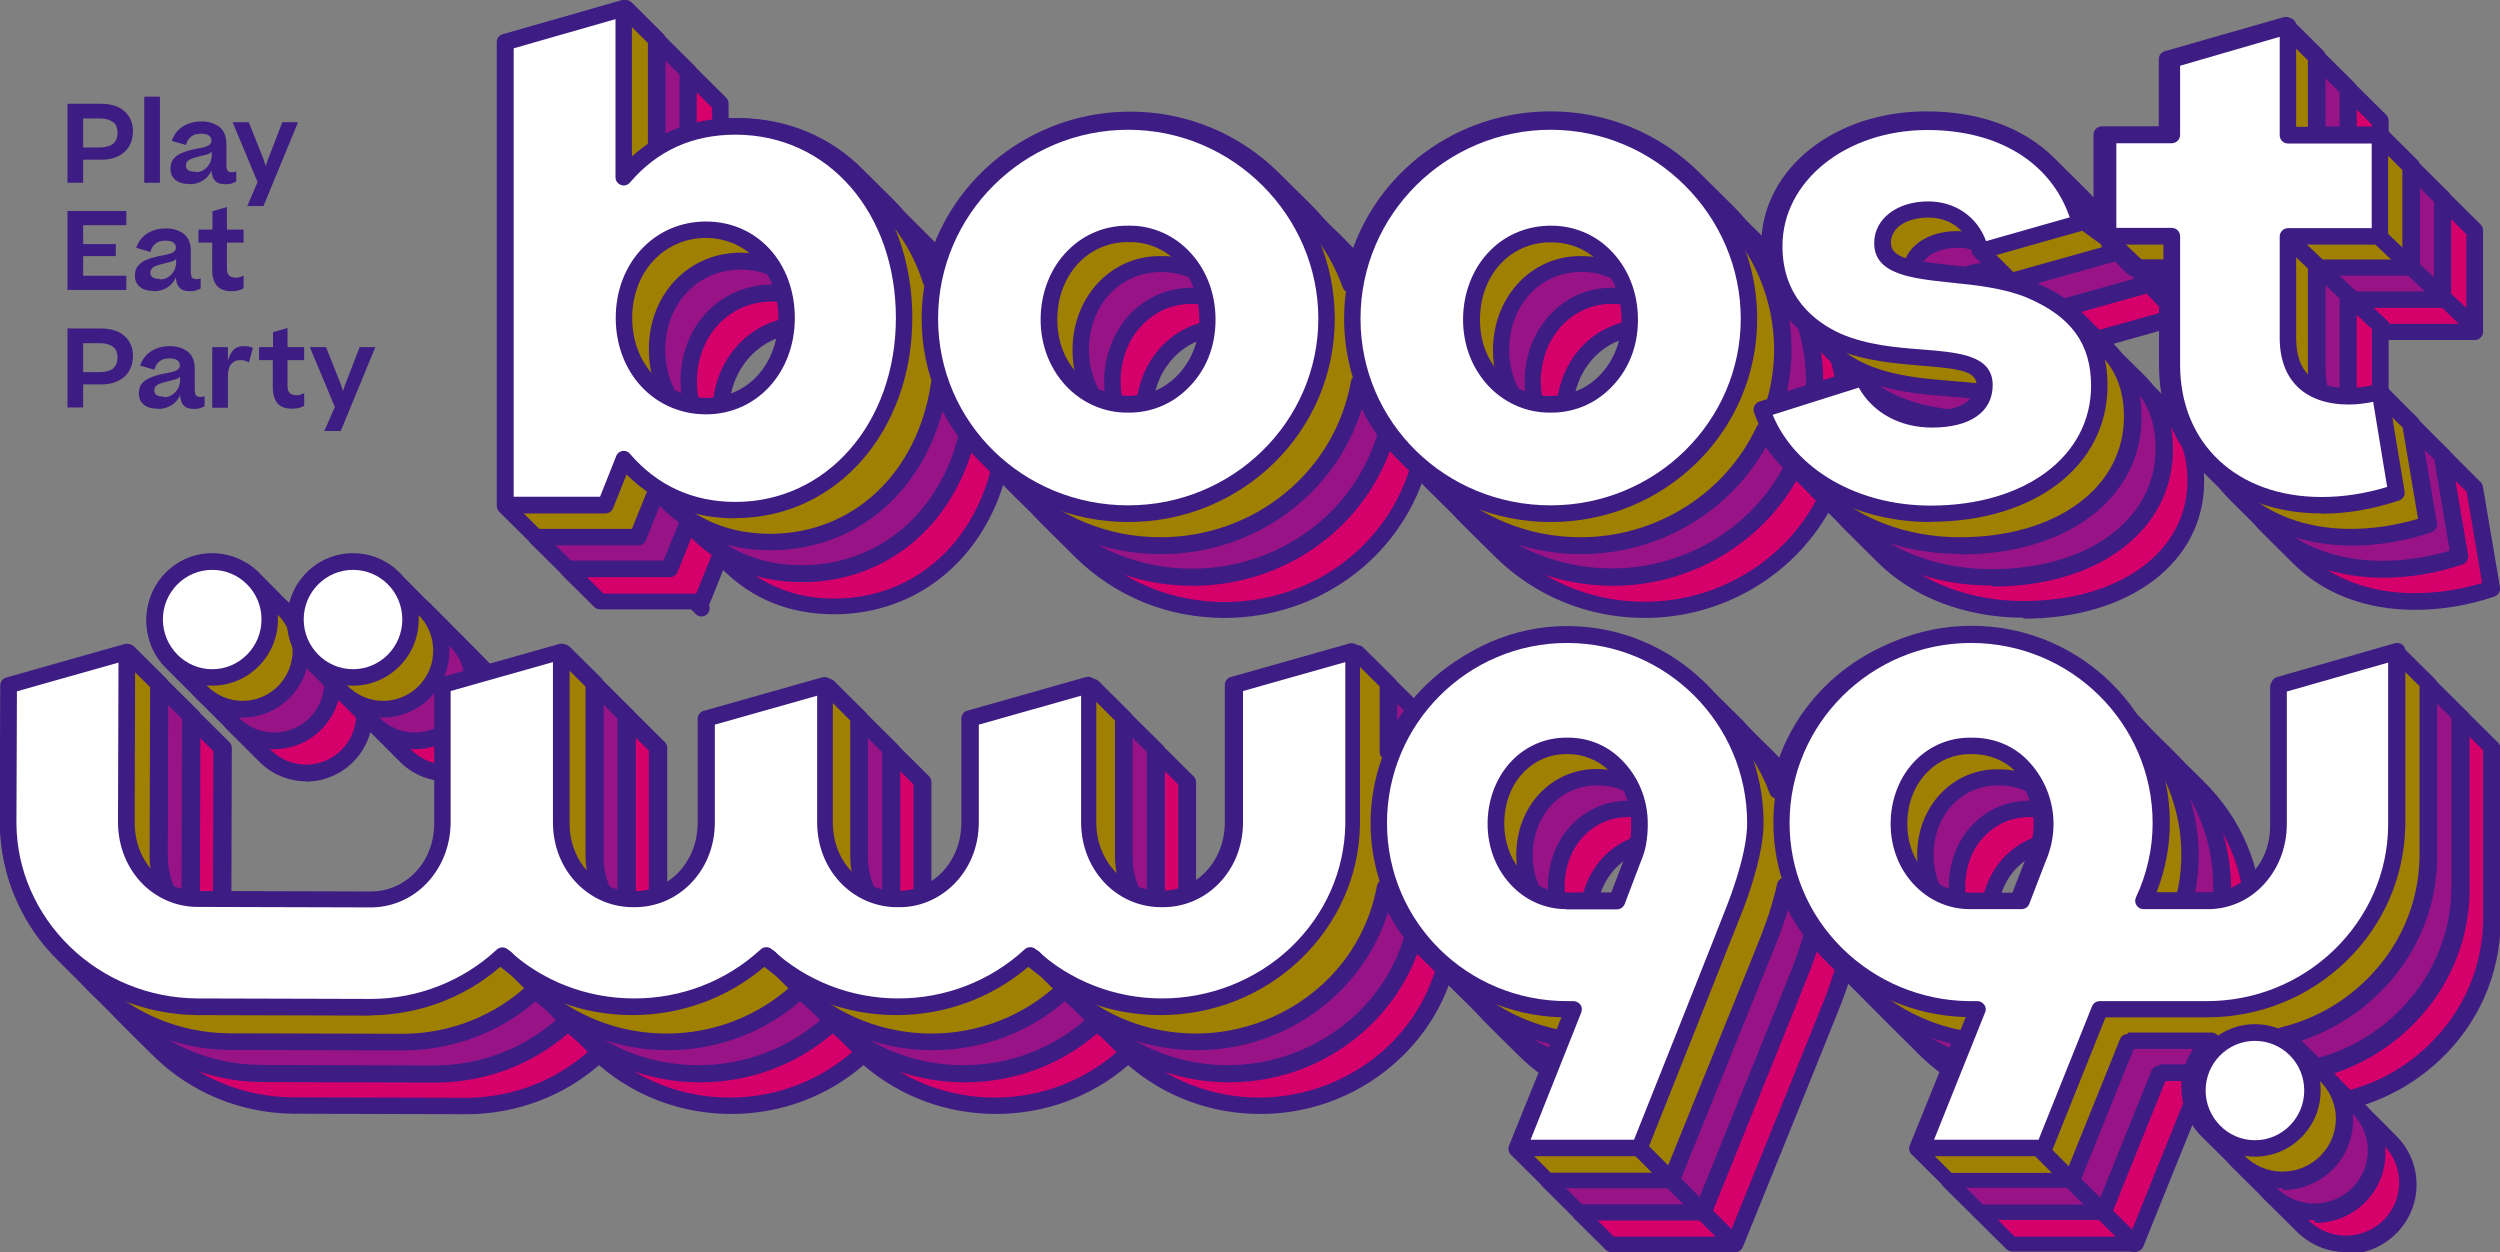 <?xml version="1.0" encoding="UTF-8"?>
<svg id="Layer_2" xmlns="http://www.w3.org/2000/svg" viewBox="0 0 101.91 51.04">
  <rect x="0" y="0" width="101.91" height="51.04" fill="#808080" stroke="none"/>
  <defs>
    <style>
      .cls-1 {
        fill: #3d1c84;
      }

      .cls-2 {
        fill: #981486;
      }

      .cls-3 {
        fill: #a08000;
      }

      .cls-4 {
        fill: #fff;
      }

      .cls-5 {
        fill: #d6006b;
      }
    </style>
  </defs>
  <g id="Layer_1-2" data-name="Layer_1">
    <g>
      <path class="cls-1" d="M101.56,24.3c-.09,0-.17-.03-.24-.1l-3.52-3.55c-.13-.13-.13-.34,0-.48.13-.13.34-.13.47,0l3.52,3.55c.13.13.13.34,0,.47-.07.07-.15.1-.24.1"/>
      <path class="cls-5" d="M9.74,26.09c-.52.44-.84,1.09-.84,1.82,0,.67.28,1.28.73,1.72.02.02,1.14,1.14,1.15,1.16.43.45,1.04.73,1.71.73,1.31,0,2.38-1.07,2.38-2.39,0-.67-.28-1.28-.73-1.72-.02-.02-1.14-1.14-1.15-1.16-.14-.15-.3-.28-.48-.38"/>
      <path class="cls-1" d="M12.49,31.85c-.74,0-1.44-.3-1.95-.83,0,0-1.13-1.13-1.16-1.16-.53-.51-.82-1.21-.82-1.95,0-.8.35-1.56.96-2.08.14-.12.35-.1.47.04.12.14.1.35-.04.47-.46.39-.72.96-.72,1.57,0,.56.22,1.08.62,1.47.05.05,1.12,1.12,1.16,1.16.4.41.92.63,1.47.63,1.13,0,2.04-.92,2.04-2.05,0-.56-.22-1.08-.62-1.47-.04-.04-1.12-1.13-1.16-1.16-.13-.13-.27-.24-.41-.33-.16-.1-.21-.3-.11-.46.1-.16.3-.21.46-.11.2.12.38.27.54.44.02.01,1.13,1.13,1.15,1.16.53.51.82,1.21.82,1.95,0,1.5-1.22,2.72-2.72,2.72"/>
      <path class="cls-2" d="M8.44,24.78c-.52.44-.84,1.09-.84,1.82,0,.67.28,1.28.73,1.72.02.02,1.14,1.14,1.15,1.16.43.45,1.04.73,1.71.73,1.31,0,2.38-1.07,2.38-2.39,0-.67-.28-1.28-.73-1.72-.02-.02-1.14-1.14-1.15-1.16-.14-.15-.3-.28-.48-.38"/>
      <path class="cls-1" d="M11.19,30.54c-.74,0-1.44-.3-1.95-.83,0,0-1.13-1.13-1.16-1.16-.53-.51-.82-1.2-.82-1.95,0-.8.35-1.56.96-2.08.14-.12.35-.1.47.04.12.14.1.35-.04.47-.46.39-.72.96-.72,1.57,0,.56.22,1.08.62,1.47.05.05,1.12,1.12,1.16,1.16.4.41.92.63,1.47.63,1.13,0,2.04-.92,2.04-2.05,0-.56-.22-1.08-.62-1.47-.04-.04-1.12-1.12-1.16-1.16-.13-.14-.27-.25-.41-.34-.16-.1-.21-.3-.11-.46.1-.16.3-.21.46-.11.2.12.38.27.54.44.02.02,1.15,1.15,1.15,1.16.53.51.82,1.21.82,1.95,0,1.5-1.22,2.72-2.72,2.72"/>
      <path class="cls-3" d="M7.15,23.48c-.52.44-.84,1.09-.84,1.82,0,.67.28,1.28.73,1.72.02.02,1.14,1.14,1.15,1.16.43.45,1.04.73,1.71.73,1.31,0,2.38-1.07,2.38-2.39,0-.67-.28-1.28-.73-1.72-.02-.02-1.14-1.14-1.15-1.16-.14-.15-.3-.28-.48-.38"/>
      <path class="cls-1" d="M9.9,29.25c-.74,0-1.44-.3-1.95-.83,0,0-1.13-1.13-1.16-1.16-.53-.51-.82-1.2-.82-1.95,0-.8.35-1.56.96-2.08.14-.12.35-.1.47.04.12.14.1.35-.04.47-.46.39-.72.96-.72,1.57,0,.56.22,1.08.62,1.47.05.05,1.12,1.12,1.16,1.16.4.41.92.63,1.47.63,1.13,0,2.04-.92,2.04-2.05,0-.56-.22-1.08-.62-1.47-.04-.04-1.12-1.12-1.16-1.16-.13-.13-.27-.25-.41-.34-.16-.1-.21-.3-.11-.46.1-.16.3-.21.46-.11.2.12.38.27.54.44.02.02,1.15,1.15,1.15,1.16.53.51.82,1.21.82,1.95,0,1.5-1.22,2.72-2.72,2.72"/>
      <path class="cls-4" d="M8.65,22.9c-1.29,0-2.34,1.06-2.34,2.36s1.05,2.36,2.34,2.36,2.34-1.06,2.34-2.36-1.05-2.36-2.34-2.36"/>
      <path class="cls-1" d="M8.65,27.95c-1.48,0-2.68-1.21-2.68-2.7s1.2-2.7,2.68-2.7,2.68,1.21,2.68,2.7-1.2,2.7-2.68,2.7M8.65,23.23c-1.11,0-2.01.91-2.01,2.02s.9,2.03,2.01,2.03,2.01-.91,2.01-2.03-.9-2.02-2.01-2.02"/>
      <path class="cls-5" d="M15.47,26.09c-.52.44-.84,1.09-.84,1.82,0,.67.28,1.28.73,1.72.02.02,1.14,1.14,1.15,1.16.43.45,1.04.73,1.71.73,1.31,0,2.38-1.07,2.38-2.39,0-.67-.28-1.28-.73-1.72-.02-.02-1.14-1.14-1.15-1.16-.14-.15-.3-.28-.48-.38"/>
      <path class="cls-1" d="M18.22,31.85c-.74,0-1.44-.3-1.95-.83,0,0-1.13-1.13-1.16-1.16-.53-.51-.82-1.21-.82-1.95,0-.8.35-1.56.96-2.08.14-.12.35-.1.47.04.12.14.1.35-.04.47-.46.39-.72.96-.72,1.57,0,.56.22,1.08.62,1.47.05.05,1.12,1.12,1.16,1.16.4.41.92.63,1.47.63,1.13,0,2.04-.92,2.04-2.05,0-.56-.22-1.08-.62-1.47-.04-.04-1.12-1.12-1.16-1.16-.13-.14-.27-.25-.41-.34-.16-.1-.21-.3-.11-.46.1-.16.3-.21.46-.11.2.12.38.27.54.44.02.02,1.15,1.15,1.15,1.16.53.51.82,1.21.82,1.95,0,1.5-1.22,2.72-2.72,2.72"/>
      <path class="cls-2" d="M14.17,24.78c-.52.44-.84,1.09-.84,1.82,0,.67.28,1.28.73,1.72.02.02,1.14,1.14,1.15,1.16.43.45,1.04.73,1.71.73,1.31,0,2.38-1.07,2.38-2.39,0-.67-.28-1.28-.73-1.72-.02-.02-1.14-1.14-1.15-1.16-.14-.15-.3-.28-.48-.38"/>
      <path class="cls-1" d="M16.92,30.54c-.74,0-1.44-.3-1.95-.83,0,0-1.13-1.13-1.16-1.16-.53-.51-.82-1.2-.82-1.95,0-.8.35-1.56.96-2.08.14-.12.35-.1.47.04.12.14.1.35-.04.47-.46.39-.72.96-.72,1.57,0,.56.22,1.08.62,1.47.05.05,1.12,1.12,1.16,1.16.4.41.92.63,1.47.63,1.13,0,2.04-.92,2.04-2.05,0-.56-.22-1.08-.62-1.47-.04-.04-1.12-1.12-1.16-1.16-.13-.14-.27-.25-.41-.34-.16-.1-.21-.3-.11-.46.1-.16.3-.21.46-.11.2.12.38.27.54.44.02.02,1.15,1.15,1.15,1.16.53.51.82,1.21.82,1.95,0,1.5-1.22,2.72-2.72,2.72"/>
      <path class="cls-3" d="M12.88,23.48c-.52.44-.84,1.09-.84,1.82,0,.67.28,1.28.73,1.72.02.02,1.14,1.14,1.15,1.16.43.45,1.04.73,1.71.73,1.31,0,2.38-1.07,2.38-2.39,0-.67-.28-1.28-.73-1.72-.02-.02-1.14-1.14-1.15-1.16-.14-.15-.3-.28-.48-.38"/>
      <path class="cls-1" d="M15.63,29.25c-.74,0-1.44-.3-1.95-.83,0,0-1.13-1.13-1.16-1.16-.53-.51-.82-1.2-.82-1.95,0-.8.35-1.56.96-2.08.14-.12.35-.1.47.04.12.14.1.35-.04.47-.46.39-.72.96-.72,1.57,0,.56.22,1.08.62,1.47.05.05,1.12,1.12,1.16,1.16.4.41.92.63,1.47.63,1.13,0,2.04-.92,2.04-2.05,0-.56-.22-1.08-.62-1.47-.04-.04-1.11-1.12-1.16-1.16-.13-.14-.27-.25-.42-.34-.16-.1-.21-.3-.11-.46.1-.16.3-.21.46-.11.2.12.38.27.54.44.02.02,1.15,1.15,1.15,1.16.53.51.82,1.21.82,1.95,0,1.5-1.22,2.72-2.72,2.72"/>
      <path class="cls-4" d="M14.39,22.9c-1.29,0-2.34,1.06-2.34,2.36s1.05,2.36,2.34,2.36,2.34-1.06,2.34-2.36-1.05-2.36-2.34-2.36"/>
      <path class="cls-1" d="M14.39,27.95c-1.48,0-2.68-1.21-2.68-2.7s1.2-2.7,2.68-2.7,2.68,1.21,2.68,2.7-1.2,2.7-2.68,2.7M14.39,23.23c-1.11,0-2.01.91-2.01,2.02s.9,2.03,2.01,2.03,2.01-.91,2.01-2.03-.9-2.02-2.01-2.02"/>
      <path class="cls-5" d="M64.74,37.46c0-.93.34-1.78.95-2.37.53-.52,1.23-.8,1.97-.8h.05c.47,0,.92.1,1.32.3.26.47.41,1.02.41,1.6,0,.49-.06.96-.25,1.39l-.68,1.75h-2.08c-.46,0-.9-.1-1.3-.3-.25-.47-.38-1.01-.38-1.57M81.08,37.46c0-.93.34-1.78.95-2.37.53-.52,1.23-.8,1.97-.8h.1c.46,0,.9.1,1.31.3.26.48.42,1.03.42,1.61,0,.49-.1.96-.3,1.39l-.68,1.75h-2.08c-.46,0-.9-.1-1.3-.3-.25-.47-.38-1.01-.38-1.57M100.29,29.16l-4.86,1.38v5.65c0,.91-.34,1.74-.95,2.34-.55.54-1.26.82-2.01.81h-.86c.17-.62.25-1.26.25-1.91,0-2.13-.89-4.06-2.32-5.46-.02-.02-1.2-1.19-1.22-1.21-1.42-1.41-3.39-2.29-5.56-2.29-3.85,0-7.05,2.75-7.7,6.35-.4-1.08-1.04-2.05-1.85-2.84-.02-.02-1.2-1.19-1.22-1.21-1.42-1.41-3.39-2.29-5.56-2.29-3.26,0-6.07,1.98-7.24,4.77v-2.81s-1.28-1.27-1.28-1.27l-4.86,1.38v5.65c0,.91-.34,1.74-.95,2.34-.53.52-1.23.81-1.98.81h-.08c-.45,0-.88-.11-1.27-.3-.25-.47-.38-1.01-.38-1.57v-5.65s-1.28-1.27-1.28-1.27l-4.85,1.38v4.27c0,.91-.34,1.74-.95,2.34-.55.53-1.26.82-2.02.81-.46,0-.91-.1-1.3-.3-.25-.47-.38-1.01-.38-1.57v-5.65s-1.28-1.27-1.28-1.27l-4.86,1.38v4.27c0,.91-.34,1.74-.95,2.34-.54.52-1.23.81-1.98.81h-.08c-.45,0-.88-.11-1.27-.3-.25-.47-.38-1.01-.38-1.57v-7.03s-1.27-1.27-1.27-1.27l-4.87,1.38v5.67c-.01.91-.35,1.74-.96,2.33-.54.52-1.23.8-1.96.8-.02,0-.04,0-.06,0l-6.98-.02c-.45,0-.89-.1-1.29-.3-.25-.47-.38-1.01-.38-1.59l.02-7.01-1.28-1.27-4.86,1.38-.02,5.7c.02,1.99.83,3.86,2.28,5.28,0,0,1.27,1.26,1.28,1.27,1.45,1.41,3.37,2.21,5.42,2.24l7.15.02c2-.01,3.9-.76,5.34-2.11,1.46,1.36,3.38,2.1,5.39,2.1s3.93-.75,5.39-2.11c1.46,1.36,3.38,2.11,5.39,2.11s3.93-.75,5.39-2.1c1.46,1.36,3.38,2.1,5.39,2.1s4.02-.78,5.49-2.19c1.17-1.13,1.94-2.55,2.21-4.1.4,1.07,1.03,2.02,1.84,2.8.02.02,1.2,1.19,1.22,1.21,1.09,1.08,2.51,1.84,4.1,2.14l-1.83,4.53,1.28,1.27h5.03v-.02c.04-.09,3.71-9.11,4.01-9.89.2-.51.48-1.32.65-2.12.38,1.05,1,2.02,1.83,2.84,0,0,1.27,1.26,1.28,1.27,1.13,1.11,2.54,1.83,4.08,2.12l-1.83,4.53,1.28,1.27h5.03l2.29-5.66h3.4c-.54.46-.89,1.14-.89,1.91,0,.7.29,1.34.77,1.79.02.02,1.2,1.19,1.22,1.21.46.47,1.1.76,1.81.76,1.39,0,2.51-1.12,2.51-2.5,0-.7-.29-1.34-.77-1.79-.02-.02-1.2-1.19-1.22-1.21-.15-.15-.32-.29-.5-.4,1.34-.33,2.57-1,3.58-1.96,1.47-1.41,2.3-3.29,2.33-5.3v-7.12s-1.28-1.27-1.28-1.27Z"/>
      <path class="cls-1" d="M95.64,51.04c-.78,0-1.5-.31-2.05-.87-.01-.01-1.2-1.19-1.22-1.21-.55-.53-.86-1.25-.86-2.03,0-.57.17-1.11.48-1.57h-2.42s-2.2,5.45-2.2,5.45c-.05.13-.17.21-.31.21h-5.03c-.09,0-.17-.04-.24-.1l-1.28-1.27c-.1-.1-.12-.24-.07-.36l1.68-4.15c-1.46-.35-2.79-1.07-3.86-2.12l-.34-.34c-.37-.37-.92-.91-.93-.93-.62-.61-1.13-1.3-1.52-2.05-.14.47-.29.89-.42,1.22-.25.65-2.83,7.02-3.93,9.73l-.07.17c-.05.13-.18.23-.32.23h-5.03c-.09,0-.17-.04-.24-.1l-1.28-1.27c-.1-.1-.12-.24-.08-.36l1.68-4.15c-1.47-.35-2.8-1.08-3.87-2.14-.01,0-.56-.56-.92-.91l-.3-.3c-.61-.59-1.12-1.27-1.51-2.02-.39,1.25-1.1,2.38-2.08,3.32-1.54,1.47-3.57,2.29-5.72,2.29-2,0-3.9-.7-5.39-1.99-1.49,1.29-3.4,1.99-5.39,1.99s-3.9-.7-5.4-1.99c-1.49,1.29-3.4,1.99-5.39,1.99s-3.9-.7-5.39-1.99c-1.48,1.28-3.36,1.98-5.34,2l-7.15-.02c-2.14-.03-4.14-.86-5.65-2.33,0,0-.38-.38-.72-.71-.28-.28-.55-.55-.56-.56-1.51-1.47-2.36-3.43-2.38-5.51l.02-5.7c0-.15.1-.28.24-.32l4.86-1.38c.12-.03.24,0,.33.09l1.28,1.27c.06.06.1.15.1.24l-.02,7.01c0,.47.1.93.29,1.33.33.15.68.22,1.04.22l7.04.02c.64,0,1.25-.25,1.72-.71.55-.53.85-1.28.85-2.1v-5.67c0-.15.11-.28.25-.32l4.87-1.38c.12-.03.24,0,.33.09l1.28,1.27c.06.06.1.15.1.24v7.03c-.01.47.09.92.28,1.32.32.14.66.22,1.02.22h.08c.65,0,1.27-.25,1.74-.71.55-.53.85-1.28.85-2.1v-4.27c0-.15.1-.28.24-.32l4.85-1.38c.12-.03.24,0,.33.09l1.28,1.27c.06.06.1.15.1.24v5.65c0,.47.1.92.29,1.32.33.15.69.22,1.05.22.68,0,1.31-.24,1.79-.71.55-.53.85-1.28.85-2.1v-4.27c0-.15.1-.28.24-.32l4.86-1.38c.12-.03.24,0,.33.09l1.28,1.27c.06.06.1.15.1.24v5.65c0,.47.1.92.29,1.32.32.14.66.22,1.02.22h.08c.65,0,1.27-.25,1.74-.71.55-.53.85-1.28.85-2.1v-5.65c0-.15.1-.28.24-.32l4.86-1.38c.12-.03.24,0,.33.09l1.28,1.27c.06.06.1.15.1.24v1.45c1.48-2.31,4.06-3.75,6.9-3.75,2.19,0,4.26.85,5.8,2.39.02.02,1.2,1.19,1.22,1.21.61.6,1.13,1.29,1.52,2.05,1.04-3.33,4.17-5.65,7.79-5.65,2.2,0,4.26.85,5.8,2.39.01.01.89.89,1.15,1.14l.07.07c1.56,1.52,2.42,3.54,2.42,5.69,0,.53-.06,1.05-.16,1.57h.44c.66.01,1.29-.24,1.78-.71.55-.53.85-1.28.85-2.1v-5.65c0-.15.1-.28.24-.32l4.86-1.38c.12-.03.24,0,.33.09l1.28,1.27c.06.06.1.15.1.24v7.11c-.04,2.1-.9,4.07-2.44,5.54-.88.84-1.94,1.48-3.09,1.86,0,0,.02.01.02.02.01.01,1.2,1.19,1.21,1.21.56.54.87,1.26.87,2.03,0,1.56-1.28,2.83-2.85,2.83M89.34,44.7h3.4c.14,0,.27.09.31.22.05.13,0,.28-.1.37-.49.41-.77,1.01-.77,1.65,0,.59.24,1.14.66,1.55.05.05,1.18,1.17,1.22,1.21.42.43.98.67,1.57.67,1.2,0,2.17-.97,2.17-2.16,0-.59-.23-1.14-.66-1.55-.03-.03-1.18-1.18-1.22-1.21-.14-.14-.28-.26-.44-.35-.12-.07-.18-.2-.16-.34.02-.13.12-.24.25-.27,1.29-.31,2.47-.96,3.42-1.88,1.41-1.35,2.2-3.15,2.23-5.06v-6.97s-1.04-1.03-1.04-1.03l-4.42,1.26v5.4c0,1-.37,1.92-1.05,2.58-.61.6-1.42.92-2.26.9h-.85c-.1,0-.2-.05-.27-.13-.06-.08-.08-.19-.06-.29.16-.59.24-1.21.24-1.82,0-1.97-.79-3.82-2.22-5.22l-.07-.07c-.25-.25-1.11-1.11-1.15-1.14-1.42-1.42-3.32-2.2-5.33-2.2-3.64,0-6.74,2.55-7.37,6.07-.03.15-.15.26-.3.28-.15.01-.29-.08-.35-.22-.37-1.02-.99-1.96-1.77-2.72-.03-.03-1.2-1.19-1.22-1.21-1.42-1.42-3.31-2.2-5.33-2.2-3.05,0-5.77,1.79-6.93,4.57-.06.15-.22.23-.38.2-.16-.03-.27-.17-.27-.33v-2.67s-1.04-1.03-1.04-1.03l-4.42,1.26v5.4c0,1-.37,1.92-1.05,2.58-.6.58-1.38.9-2.21.9h-.08c-.5,0-.98-.11-1.42-.34-.06-.03-.11-.08-.15-.14-.27-.52-.42-1.12-.42-1.73v-5.51s-1.04-1.04-1.04-1.04l-4.42,1.26v4.02c0,1-.37,1.92-1.05,2.58-.61.6-1.42.91-2.26.9-.5,0-1-.11-1.45-.34-.06-.03-.11-.08-.15-.14-.27-.52-.42-1.12-.42-1.73v-5.51s-1.04-1.04-1.04-1.04l-4.42,1.26v4.02c0,1-.37,1.92-1.05,2.58-.6.58-1.38.9-2.21.9h-.08c-.5,0-.98-.11-1.42-.34-.06-.03-.11-.08-.15-.14-.27-.52-.42-1.12-.42-1.73v-6.89s-1.03-1.03-1.03-1.03l-4.43,1.26v5.42c-.01,1-.39,1.92-1.07,2.57-.6.58-1.38.9-2.19.9h-.07s-6.97-.02-6.97-.02c-.49,0-.99-.11-1.44-.33-.06-.03-.11-.08-.15-.14-.28-.52-.42-1.12-.42-1.74l.02-6.87-1.04-1.03-4.42,1.26-.02,5.44c.02,1.89.8,3.68,2.18,5.03,0,0,.27.27.57.56.33.33.7.69.71.71,1.39,1.35,3.23,2.11,5.19,2.14l7.15.02c1.91-.01,3.73-.73,5.11-2.02.13-.12.33-.12.46,0,1.4,1.3,3.23,2.01,5.16,2.01s3.77-.72,5.17-2.02c.13-.12.33-.12.46,0,1.4,1.3,3.24,2.02,5.17,2.02s3.76-.72,5.16-2.02c.13-.12.33-.12.46,0,1.4,1.3,3.23,2.02,5.16,2.02s3.84-.75,5.26-2.1c1.12-1.07,1.85-2.43,2.12-3.92.03-.15.15-.26.3-.27.15-.01.29.07.35.22.37,1,.98,1.93,1.76,2.68l.3.3c.35.35.89.89.92.91,1.07,1.06,2.43,1.77,3.93,2.05.1.02.18.08.23.17.05.09.06.19.02.29l-1.75,4.32,1.02,1.02h4.67c1.1-2.72,3.67-9.05,3.92-9.69.16-.42.46-1.25.64-2.07.03-.15.16-.26.31-.27.15-.01.29.08.34.22.37,1.02.96,1.94,1.75,2.71,0,0,.56.56.94.93l.34.34c1.07,1.05,2.42,1.75,3.91,2.03.1.02.19.08.23.17.05.09.05.19.02.29l-1.75,4.32,1.02,1.02h4.67l2.2-5.45c.05-.13.17-.21.31-.21M82.71,39.67c-.48,0-.97-.12-1.4-.34-.06-.03-.11-.08-.15-.14-.27-.52-.42-1.12-.42-1.73,0-1.02.37-1.95,1.05-2.61.59-.58,1.38-.9,2.2-.9h.1c.51,0,1.02.11,1.45.33.06.03.11.08.15.14.3.55.46,1.16.46,1.77,0,.54-.11,1.05-.33,1.53l-.68,1.74c-.05.13-.17.21-.31.21h-2.14M81.71,38.78c.33.15.68.22,1.05.22h1.86l.6-1.54c.18-.41.27-.83.27-1.27s-.11-.93-.33-1.35c-.33-.14-.69-.22-1.06-.22h-.05s-.06,0-.06,0c-.65,0-1.26.25-1.73.71-.55.53-.84,1.29-.84,2.13,0,.47.1.92.29,1.32M66.38,39.67c-.49,0-.97-.12-1.41-.34-.06-.03-.11-.08-.15-.14-.27-.52-.42-1.12-.42-1.73,0-1.02.37-1.95,1.05-2.61.59-.58,1.38-.9,2.2-.9h.05c.51,0,1.02.11,1.47.34.06.03.11.08.14.14.3.54.45,1.15.45,1.76s-.09,1.1-.28,1.53l-.68,1.74c-.05.13-.18.21-.31.21h-2.12M65.37,38.78c.33.15.69.22,1.05.22h1.85l.6-1.54c.16-.36.23-.74.23-1.27,0-.47-.11-.93-.32-1.35-.33-.15-.7-.23-1.07-.22h-.06c-.65,0-1.27.25-1.73.71-.54.53-.85,1.29-.85,2.13,0,.47.1.92.29,1.32"/>
      <path class="cls-2" d="M63.44,36.15c0-.93.34-1.78.95-2.37.53-.52,1.23-.8,1.97-.8h.05c.47,0,.92.1,1.32.3.26.47.41,1.02.41,1.6,0,.49-.06.96-.25,1.39l-.68,1.75h-2.08c-.46,0-.9-.1-1.3-.3-.25-.47-.38-1.01-.38-1.57M79.78,36.15c0-.93.34-1.78.95-2.37.53-.52,1.23-.8,1.97-.8h.1c.46,0,.9.1,1.31.3.26.48.42,1.03.42,1.61,0,.49-.1.96-.3,1.39l-.68,1.75h-2.08c-.46,0-.9-.1-1.3-.3-.25-.47-.38-1.01-.38-1.57M98.99,27.85l-4.86,1.38v5.65c0,.91-.34,1.74-.95,2.34-.55.54-1.26.82-2.01.81h-.86c.17-.62.25-1.26.25-1.91,0-2.13-.89-4.06-2.32-5.46-.02-.02-1.2-1.19-1.22-1.21-1.42-1.41-3.39-2.29-5.56-2.29-3.85,0-7.05,2.75-7.7,6.35-.4-1.08-1.04-2.05-1.85-2.84-.02-.02-1.2-1.19-1.22-1.21-1.42-1.41-3.39-2.29-5.56-2.29-3.26,0-6.07,1.98-7.24,4.77v-2.81s-1.28-1.27-1.28-1.27l-4.86,1.38v5.65c0,.91-.34,1.74-.95,2.34-.53.52-1.23.81-1.98.81h-.08c-.45,0-.88-.11-1.27-.3-.25-.47-.38-1.01-.38-1.57v-5.65s-1.28-1.27-1.28-1.27l-4.85,1.38v4.27c0,.91-.34,1.74-.95,2.34-.54.53-1.26.82-2.02.81-.46,0-.91-.1-1.3-.3-.25-.47-.38-1.01-.38-1.57v-5.65s-1.28-1.27-1.28-1.27l-4.86,1.38v4.27c0,.91-.34,1.74-.95,2.34-.54.52-1.23.81-1.98.81h-.08c-.45,0-.88-.11-1.27-.3-.25-.47-.38-1.01-.38-1.57v-7.03s-1.27-1.27-1.27-1.27l-4.87,1.38v5.67c-.01.91-.35,1.74-.96,2.33-.54.52-1.23.8-1.96.8-.02,0-.04,0-.06,0l-6.98-.02c-.45,0-.89-.1-1.29-.3-.25-.47-.38-1.01-.38-1.59l.02-7.01-1.28-1.27-4.86,1.38-.02,5.7c.02,1.99.83,3.86,2.28,5.28,0,0,1.27,1.26,1.28,1.27,1.45,1.41,3.37,2.21,5.42,2.24l7.15.02c2-.01,3.9-.76,5.34-2.11,1.46,1.36,3.38,2.1,5.39,2.1s3.93-.75,5.39-2.11c1.46,1.36,3.38,2.11,5.39,2.11s3.93-.75,5.39-2.1c1.46,1.36,3.38,2.1,5.39,2.1s4.02-.78,5.49-2.19c1.17-1.13,1.94-2.55,2.21-4.1.4,1.07,1.03,2.02,1.84,2.8.02.02,1.2,1.19,1.22,1.21,1.09,1.08,2.51,1.84,4.1,2.14l-1.83,4.53,1.28,1.27h5.03v-.02c.04-.09,3.71-9.11,4.01-9.89.2-.51.48-1.32.65-2.12.38,1.05,1,2.02,1.83,2.84,0,0,1.27,1.26,1.28,1.27,1.13,1.11,2.54,1.83,4.08,2.12l-1.83,4.53,1.28,1.27h5.03l2.29-5.66h3.4c-.54.46-.89,1.14-.89,1.91,0,.7.29,1.34.77,1.79.02.02,1.2,1.19,1.22,1.21.46.47,1.1.76,1.81.76,1.39,0,2.51-1.12,2.51-2.5,0-.7-.29-1.34-.77-1.79-.02-.02-1.2-1.19-1.22-1.21-.15-.15-.32-.29-.5-.4,1.34-.33,2.57-1,3.58-1.96,1.47-1.41,2.3-3.29,2.33-5.3v-7.12s-1.28-1.27-1.28-1.27Z"/>
      <path class="cls-1" d="M94.34,49.74c-.78,0-1.5-.31-2.05-.87,0,0-1.19-1.18-1.22-1.21-.55-.53-.86-1.25-.86-2.02,0-.57.17-1.11.48-1.57h-2.42s-2.2,5.45-2.2,5.45c-.05.13-.17.21-.31.21h-5.03c-.09,0-.17-.04-.24-.1l-1.28-1.27c-.1-.1-.12-.24-.07-.36l1.68-4.15c-1.46-.35-2.78-1.07-3.85-2.12-.01-.01-1.28-1.27-1.28-1.28-.62-.61-1.13-1.3-1.51-2.05-.14.47-.29.89-.42,1.22-.3.78-3.97,9.82-4,9.9-.05.13-.18.23-.32.23h-5.03c-.09,0-.17-.04-.24-.1l-1.28-1.27c-.1-.1-.12-.24-.07-.36l1.68-4.15c-1.47-.35-2.8-1.08-3.87-2.14-.02-.02-1.2-1.19-1.22-1.21-.61-.58-1.12-1.27-1.51-2.01-.39,1.25-1.1,2.38-2.07,3.32-1.54,1.47-3.57,2.29-5.72,2.29-2,0-3.9-.7-5.39-1.99-1.49,1.29-3.4,1.99-5.39,1.99s-3.9-.7-5.39-1.99c-1.49,1.29-3.4,1.99-5.4,1.99s-3.9-.7-5.39-1.99c-1.48,1.28-3.36,1.98-5.34,2l-7.16-.02c-2.14-.03-4.14-.86-5.65-2.33,0,0-.31-.31-.63-.62-.31-.31-.63-.63-.65-.65-1.51-1.48-2.36-3.43-2.39-5.51l.02-5.7c0-.15.1-.28.25-.32l4.86-1.38c.12-.03.24,0,.33.09l1.28,1.27c.06.06.1.15.1.24l-.02,7.01c0,.47.1.93.29,1.33.33.15.69.23,1.04.22l7.04.02c.64,0,1.25-.25,1.72-.71.55-.53.85-1.28.85-2.09v-5.67c0-.15.11-.28.25-.32l4.87-1.38c.12-.03.24,0,.33.09l1.28,1.27c.06.06.1.15.1.24v7.03c-.01.47.09.92.28,1.32.32.15.66.22,1.02.22h.08c.65,0,1.27-.25,1.74-.71.55-.53.85-1.28.85-2.1v-4.27c0-.15.1-.28.24-.32l4.86-1.38c.12-.03.24,0,.33.09l1.28,1.27c.06.06.1.15.1.24v5.65c0,.47.1.92.29,1.32.33.15.69.23,1.05.22.67,0,1.31-.24,1.79-.71.55-.53.85-1.28.85-2.1v-4.27c0-.15.1-.28.24-.32l4.86-1.38c.12-.03.24,0,.33.09l1.28,1.27c.06.06.1.15.1.24v5.65c0,.47.1.92.29,1.32.32.14.66.22,1.02.22h.08c.65,0,1.27-.25,1.74-.71.55-.53.85-1.28.85-2.1v-5.65c0-.15.1-.28.24-.32l4.86-1.38c.12-.03.24,0,.33.09l1.28,1.27c.06.06.1.15.1.24v1.45c1.48-2.31,4.06-3.74,6.9-3.74,2.19,0,4.26.85,5.8,2.39.02.02,1.2,1.19,1.22,1.21.61.6,1.13,1.29,1.52,2.05,1.04-3.33,4.17-5.65,7.79-5.65,2.19,0,4.25.85,5.8,2.39l1.22,1.21c1.56,1.52,2.42,3.54,2.42,5.69,0,.53-.06,1.05-.16,1.57h.44c.66.02,1.3-.24,1.78-.71.55-.53.85-1.28.85-2.1v-5.65c0-.15.1-.28.24-.32l4.86-1.38c.12-.03.24,0,.33.09l1.28,1.27c.06.06.1.15.1.24v7.11c-.03,2.1-.9,4.07-2.44,5.54-.88.84-1.94,1.48-3.09,1.86,0,0,.02.01.02.02.02.02,1.19,1.19,1.22,1.21.55.53.86,1.26.86,2.03,0,1.56-1.28,2.83-2.85,2.83M88.04,43.39h3.4c.14,0,.27.09.32.22.05.13,0,.28-.1.37-.49.41-.77,1.01-.77,1.65,0,.59.24,1.14.66,1.55.05.05,1.19,1.18,1.22,1.21.42.43.98.67,1.57.67,1.2,0,2.18-.97,2.18-2.16,0-.59-.24-1.14-.67-1.55-.04-.04-1.18-1.18-1.22-1.21-.14-.14-.28-.26-.44-.35-.12-.07-.18-.2-.16-.34.02-.13.12-.24.25-.27,1.29-.31,2.47-.96,3.42-1.88,1.41-1.35,2.2-3.15,2.23-5.06v-6.97s-1.04-1.04-1.04-1.04l-4.42,1.26v5.4c0,1-.37,1.92-1.05,2.58-.61.6-1.42.92-2.26.9h-.85c-.1,0-.2-.05-.27-.13-.06-.08-.08-.19-.06-.29.16-.59.24-1.21.24-1.82,0-1.97-.79-3.82-2.22-5.22l-1.22-1.22c-1.42-1.41-3.31-2.19-5.33-2.19-3.64,0-6.74,2.55-7.37,6.07-.03.15-.15.26-.3.28-.15.01-.29-.08-.34-.22-.37-1.02-.99-1.96-1.77-2.72-.03-.03-1.2-1.19-1.22-1.21-1.42-1.42-3.31-2.2-5.33-2.2-3.05,0-5.77,1.79-6.93,4.57-.06.15-.22.23-.38.2-.16-.03-.27-.17-.27-.33v-2.67s-1.04-1.04-1.04-1.04l-4.42,1.26v5.4c0,1-.37,1.92-1.05,2.58-.6.58-1.38.9-2.21.9h-.08c-.5,0-.98-.11-1.42-.34-.06-.03-.11-.08-.15-.14-.27-.52-.42-1.12-.42-1.73v-5.51s-1.04-1.03-1.04-1.03l-4.42,1.26v4.02c0,1-.37,1.92-1.05,2.58-.61.6-1.41.92-2.26.9-.5,0-1-.11-1.45-.34-.06-.03-.11-.08-.15-.14-.27-.52-.42-1.12-.42-1.73v-5.51s-1.04-1.03-1.04-1.03l-4.42,1.26v4.02c0,1-.37,1.92-1.05,2.58-.6.58-1.38.9-2.21.9h-.08c-.5,0-.98-.11-1.42-.34-.06-.03-.11-.08-.15-.14-.27-.52-.42-1.12-.42-1.73v-6.89s-1.03-1.04-1.03-1.04l-4.43,1.26v5.42c-.01,1-.39,1.92-1.07,2.57-.6.58-1.38.9-2.19.9h-.07s-6.97-.02-6.97-.02c-.49,0-.99-.11-1.44-.33-.06-.03-.11-.08-.15-.14-.28-.52-.42-1.12-.42-1.74l.02-6.87-1.04-1.03-4.42,1.26-.02,5.44c.02,1.89.8,3.68,2.18,5.03,0,0,.02.02.66.65.31.3.6.6.62.62,1.39,1.35,3.23,2.11,5.19,2.14l7.15.02c1.91-.01,3.73-.73,5.11-2.02.13-.12.33-.12.46,0,1.4,1.3,3.23,2.01,5.16,2.01s3.77-.72,5.17-2.02c.13-.12.33-.12.46,0,1.4,1.3,3.24,2.02,5.17,2.02s3.76-.72,5.16-2.02c.13-.12.33-.12.46,0,1.4,1.3,3.23,2.02,5.16,2.02s3.84-.75,5.26-2.1c1.12-1.07,1.85-2.43,2.12-3.92.03-.15.15-.26.3-.27.15-.01.29.07.34.22.37,1,.98,1.93,1.76,2.68.03.03,1.19,1.18,1.22,1.21,1.07,1.06,2.43,1.77,3.92,2.05.1.02.18.08.23.17.05.09.06.19.02.29l-1.75,4.32,1.02,1.02h4.67c.56-1.39,3.65-8.98,3.92-9.69.2-.52.47-1.3.64-2.07.03-.15.16-.26.31-.27.15-.01.29.08.34.22.37,1.02.96,1.94,1.75,2.72.03.03,1.26,1.26,1.28,1.27,1.07,1.05,2.42,1.75,3.91,2.03.1.02.19.08.23.17.05.09.05.19.02.29l-1.75,4.32,1.02,1.02h4.67l2.2-5.45c.05-.13.17-.21.31-.21M81.41,38.36c-.48,0-.97-.11-1.4-.34-.06-.03-.11-.08-.15-.14-.27-.52-.42-1.12-.42-1.73,0-1.02.37-1.95,1.05-2.61.59-.58,1.38-.9,2.2-.9h.1c.51,0,1.01.11,1.45.33.06.03.11.08.15.14.3.55.46,1.16.46,1.77,0,.53-.11,1.05-.33,1.53l-.68,1.74c-.05.13-.17.21-.31.21h-2.14M80.41,37.47c.33.15.69.22,1.05.22h1.86l.6-1.54c.18-.41.27-.83.27-1.27s-.11-.92-.33-1.35c-.33-.14-.69-.22-1.06-.22h-.05s-.06,0-.06,0c-.65,0-1.26.25-1.73.71-.55.53-.85,1.29-.85,2.13,0,.47.1.92.29,1.32M65.08,38.36c-.49,0-.97-.12-1.41-.34-.06-.03-.11-.08-.15-.14-.27-.52-.42-1.12-.42-1.73,0-1.02.37-1.95,1.05-2.61.59-.58,1.38-.9,2.21-.9h.05c.51,0,1.02.11,1.47.34.06.03.11.08.14.14.29.54.45,1.14.45,1.76s-.09,1.1-.28,1.53l-.68,1.74c-.05.13-.18.21-.31.21h-2.12M64.07,37.47c.33.15.69.23,1.05.22h1.85l.6-1.54c.16-.36.23-.74.23-1.27,0-.47-.11-.93-.32-1.35-.34-.15-.69-.23-1.07-.22h-.06c-.65,0-1.26.25-1.73.71-.54.53-.84,1.29-.84,2.13,0,.47.1.92.29,1.32"/>
      <path class="cls-3" d="M62.15,34.86c0-.93.34-1.78.95-2.37.53-.52,1.23-.8,1.97-.8h.05c.47,0,.92.1,1.32.3.26.47.41,1.02.41,1.6,0,.49-.06.96-.25,1.39l-.68,1.75h-2.08c-.46,0-.9-.1-1.3-.3-.25-.47-.38-1.01-.38-1.57M78.49,34.86c0-.93.34-1.78.95-2.37.53-.52,1.23-.8,1.97-.8h.1c.46,0,.9.1,1.31.3.26.48.42,1.03.42,1.61,0,.49-.1.96-.3,1.39l-.68,1.75h-2.08c-.46,0-.9-.1-1.3-.3-.25-.47-.38-1.01-.38-1.58M97.7,26.56l-4.86,1.38v5.65c0,.91-.34,1.74-.95,2.34-.55.54-1.26.82-2.01.81h-.86c.17-.62.25-1.26.25-1.91,0-2.13-.89-4.06-2.32-5.46-.02-.02-1.2-1.19-1.22-1.21-1.42-1.41-3.39-2.29-5.56-2.29-3.85,0-7.05,2.75-7.7,6.35-.4-1.08-1.04-2.05-1.85-2.84-.02-.02-1.2-1.19-1.22-1.21-1.42-1.41-3.39-2.29-5.56-2.29-3.26,0-6.07,1.98-7.24,4.77v-2.81s-1.28-1.27-1.28-1.27l-4.86,1.38v5.65c0,.91-.34,1.74-.95,2.34-.53.52-1.23.81-1.98.81h-.08c-.45,0-.88-.11-1.27-.3-.25-.47-.38-1.01-.38-1.57v-5.65s-1.28-1.27-1.28-1.27l-4.85,1.38v4.27c0,.91-.34,1.74-.95,2.34-.55.53-1.26.82-2.02.81-.46,0-.91-.1-1.3-.3-.25-.47-.38-1.01-.38-1.57v-5.65s-1.28-1.27-1.28-1.27l-4.86,1.38v4.27c0,.91-.34,1.74-.95,2.34-.54.52-1.23.81-1.98.81h-.08c-.45,0-.88-.11-1.27-.3-.25-.47-.38-1.01-.38-1.57v-7.03s-1.27-1.27-1.27-1.27l-4.87,1.38v5.67c-.01.91-.35,1.74-.96,2.33-.54.52-1.23.8-1.96.8-.02,0-.04,0-.06,0l-6.98-.02c-.45,0-.89-.1-1.29-.3-.25-.47-.38-1.01-.38-1.59l.02-7.01-1.28-1.27-4.86,1.38-.02,5.7c.02,1.99.83,3.86,2.28,5.28,0,0,1.27,1.26,1.28,1.27,1.45,1.41,3.37,2.21,5.42,2.24l7.15.02c2-.01,3.9-.76,5.34-2.11,1.46,1.36,3.38,2.1,5.39,2.1s3.93-.75,5.39-2.11c1.46,1.36,3.38,2.11,5.39,2.11s3.93-.75,5.39-2.1c1.46,1.36,3.38,2.1,5.39,2.1s4.02-.78,5.49-2.19c1.17-1.13,1.94-2.55,2.21-4.1.4,1.07,1.03,2.02,1.84,2.8.02.02,1.2,1.19,1.22,1.21,1.09,1.08,2.51,1.84,4.1,2.14l-1.83,4.53,1.28,1.27h5.03v-.02c.04-.09,3.71-9.11,4.01-9.89.2-.51.48-1.32.65-2.12.38,1.05,1,2.02,1.83,2.84,0,0,1.27,1.26,1.28,1.27,1.13,1.11,2.54,1.83,4.08,2.12l-1.83,4.53,1.28,1.27h5.03l2.29-5.66h3.4c-.54.46-.89,1.14-.89,1.91,0,.7.29,1.34.77,1.79.02.02,1.2,1.19,1.22,1.21.46.47,1.1.76,1.81.76,1.39,0,2.51-1.12,2.51-2.5,0-.7-.3-1.34-.77-1.79-.02-.02-1.2-1.19-1.22-1.21-.15-.15-.32-.29-.5-.4,1.34-.33,2.57-1,3.57-1.96,1.47-1.41,2.3-3.29,2.33-5.3v-7.12s-1.28-1.27-1.28-1.27Z"/>
      <path class="cls-1" d="M93.05,48.44c-.78,0-1.5-.31-2.05-.87,0,0-1.19-1.18-1.22-1.21-.55-.53-.86-1.25-.86-2.03,0-.57.17-1.11.48-1.57h-2.42s-2.2,5.45-2.2,5.45c-.05.13-.18.21-.31.21h-5.03c-.09,0-.17-.04-.24-.1l-1.28-1.27c-.1-.1-.12-.24-.07-.36l1.68-4.15c-1.46-.35-2.78-1.07-3.85-2.12l-.21-.2c-.35-.35-1.05-1.04-1.07-1.07-.62-.61-1.13-1.3-1.52-2.05-.14.47-.29.89-.42,1.22-.31.79-3.97,9.81-4,9.89-.05.13-.18.23-.32.23h-5.03c-.09,0-.17-.04-.24-.1l-1.28-1.27c-.1-.1-.12-.24-.08-.36l1.68-4.15c-1.47-.35-2.8-1.08-3.87-2.14,0,0-.39-.38-.72-.71-.26-.25-.48-.48-.5-.49-.61-.59-1.12-1.27-1.52-2.02-.39,1.25-1.1,2.38-2.07,3.32-1.54,1.47-3.57,2.29-5.72,2.29-2,0-3.9-.7-5.39-1.99-1.49,1.29-3.4,1.99-5.39,1.99s-3.9-.7-5.4-1.99c-1.49,1.29-3.4,1.99-5.39,1.99s-3.9-.7-5.39-1.99c-1.48,1.28-3.36,1.98-5.34,2l-7.16-.02c-2.14-.03-4.14-.86-5.65-2.33,0,0-.38-.38-.72-.72-.28-.28-.55-.54-.56-.56-1.51-1.47-2.36-3.43-2.38-5.51l.02-5.7c0-.15.1-.28.25-.32l4.86-1.38c.12-.03.24,0,.33.09l1.28,1.27c.06.06.1.15.1.24l-.02,7.01c0,.47.1.93.29,1.33.33.15.68.22,1.04.22l7.04.02c.64,0,1.25-.25,1.72-.71.55-.53.85-1.28.85-2.1v-5.67c0-.15.11-.28.25-.32l4.87-1.38c.12-.03.24,0,.33.09l1.28,1.27c.06.06.1.15.1.24v7.03c-.01.47.09.92.28,1.32.32.15.66.22,1.02.22h.05c.68,0,1.3-.25,1.77-.71.55-.53.85-1.28.85-2.1v-4.27c0-.15.1-.28.24-.32l4.85-1.38c.12-.03.24,0,.33.09l1.28,1.27c.06.06.1.15.1.24v5.65c0,.47.1.92.29,1.32.33.15.68.22,1.05.22.67,0,1.31-.24,1.79-.71.55-.53.85-1.28.85-2.1v-4.27c0-.15.1-.28.24-.32l4.86-1.38c.12-.03.24,0,.33.09l1.28,1.27c.06.06.1.15.1.24v5.65c0,.47.1.92.29,1.32.32.15.66.22,1.02.22h.08c.65,0,1.27-.25,1.74-.71.55-.53.85-1.28.85-2.1v-5.65c0-.15.1-.28.24-.32l4.86-1.38c.12-.03.24,0,.33.09l1.28,1.27c.06.06.1.15.1.24v1.45c1.48-2.31,4.06-3.75,6.9-3.75,2.19,0,4.26.85,5.8,2.39.02.02,1.2,1.19,1.22,1.21.61.6,1.13,1.29,1.52,2.05,1.04-3.33,4.17-5.65,7.79-5.65,2.2,0,4.26.85,5.8,2.39.02.02.76.75,1.08,1.07l.14.14c1.56,1.52,2.42,3.54,2.42,5.69,0,.53-.06,1.05-.16,1.57h.44c.67.01,1.29-.24,1.78-.71.55-.53.85-1.28.85-2.1v-5.65c0-.15.1-.28.24-.32l4.86-1.38c.12-.03.24,0,.33.09l1.28,1.27c.06.06.1.15.1.24v7.11c-.03,2.1-.9,4.07-2.44,5.54-.88.84-1.94,1.48-3.09,1.86,0,0,.02.01.02.02.02.02,1.21,1.2,1.22,1.21.55.53.86,1.26.86,2.03,0,1.56-1.28,2.83-2.85,2.83M86.75,42.09h3.4c.14,0,.27.09.31.22.05.13,0,.28-.1.37-.49.41-.77,1.01-.77,1.65,0,.59.24,1.14.66,1.55.05.05,1.18,1.17,1.22,1.21.42.43.98.67,1.57.67,1.2,0,2.18-.97,2.18-2.16,0-.59-.24-1.14-.67-1.55-.04-.04-1.18-1.17-1.22-1.21-.14-.14-.28-.26-.44-.35-.12-.07-.18-.2-.16-.34.02-.13.12-.24.25-.27,1.28-.31,2.47-.96,3.42-1.88,1.41-1.35,2.2-3.15,2.23-5.06v-6.97s-1.04-1.03-1.04-1.03l-4.42,1.26v5.4c0,1-.37,1.92-1.05,2.58-.61.6-1.42.92-2.26.9h-.85c-.1,0-.2-.05-.27-.13-.06-.08-.08-.19-.06-.29.16-.59.24-1.21.24-1.82,0-1.97-.79-3.82-2.22-5.22l-.15-.14c-.32-.32-1.06-1.05-1.07-1.07-1.42-1.42-3.31-2.2-5.33-2.2-3.64,0-6.74,2.55-7.37,6.07-.03.15-.15.26-.3.28-.15.01-.29-.08-.34-.22-.37-1.01-.99-1.96-1.77-2.72-.03-.03-1.2-1.19-1.22-1.21-1.42-1.42-3.31-2.2-5.33-2.2-3.05,0-5.77,1.79-6.93,4.57-.06.15-.22.23-.38.2-.16-.03-.27-.17-.27-.33v-2.67s-1.04-1.03-1.04-1.03l-4.42,1.26v5.4c0,1-.37,1.92-1.05,2.58-.6.58-1.38.9-2.21.9h-.08c-.5,0-.98-.11-1.42-.34-.06-.03-.11-.08-.15-.14-.27-.52-.42-1.12-.42-1.73v-5.51s-1.04-1.04-1.04-1.04l-4.42,1.26v4.02c0,1-.37,1.92-1.05,2.58-.61.6-1.41.91-2.26.9-.5,0-1-.11-1.45-.34-.06-.03-.11-.08-.15-.14-.27-.52-.42-1.12-.42-1.73v-5.51s-1.04-1.04-1.04-1.04l-4.42,1.26v4.02c0,1-.37,1.92-1.05,2.58-.6.58-1.38.9-2.21.9h-.07c-.5,0-.98-.11-1.43-.34-.06-.03-.11-.08-.15-.14-.27-.52-.42-1.12-.42-1.73v-6.89s-1.03-1.03-1.03-1.03l-4.43,1.26v5.42c-.01,1-.39,1.92-1.07,2.57-.6.58-1.38.9-2.19.9h-.07s-6.97-.02-6.97-.02c-.49,0-.99-.11-1.44-.33-.06-.03-.11-.08-.15-.14-.28-.52-.42-1.12-.42-1.74l.02-6.87-1.04-1.03-4.42,1.26-.02,5.44c.02,1.89.8,3.68,2.18,5.03,0,0,.27.27.56.56.33.33.7.7.72.71,1.39,1.35,3.23,2.11,5.19,2.14l7.15.02c1.91-.01,3.73-.73,5.11-2.02.13-.12.33-.12.46,0,1.4,1.3,3.23,2.01,5.16,2.01s3.77-.72,5.17-2.02c.13-.12.33-.12.46,0,1.4,1.3,3.24,2.02,5.17,2.02s3.76-.72,5.16-2.02c.13-.12.33-.12.46,0,1.4,1.3,3.23,2.02,5.16,2.02s3.84-.75,5.26-2.1c1.12-1.07,1.85-2.43,2.12-3.92.03-.15.15-.26.3-.27.15-.01.29.07.35.22.37,1,.98,1.93,1.76,2.68.01,0,.24.24.5.5.33.32.7.69.72.71,1.07,1.06,2.43,1.77,3.93,2.05.1.02.18.08.23.17.05.09.06.19.02.29l-1.75,4.32,1.02,1.02h4.67c.56-1.38,3.64-8.97,3.92-9.69.2-.51.47-1.29.64-2.07.03-.15.16-.26.31-.27.15,0,.29.08.34.22.37,1.02.96,1.94,1.75,2.72,0,0,0,0,1.08,1.07l.2.2c1.07,1.05,2.42,1.75,3.91,2.03.1.02.19.08.23.17.05.09.05.19.02.29l-1.75,4.32,1.02,1.02h4.67l2.2-5.45c.05-.13.17-.21.31-.21M80.12,37.07c-.49,0-.96-.11-1.4-.33-.06-.03-.11-.08-.15-.14-.27-.52-.42-1.12-.42-1.73,0-1.02.37-1.95,1.05-2.61.59-.58,1.38-.9,2.2-.9h.1c.51,0,1.01.11,1.45.33.06.03.11.08.15.14.3.55.46,1.16.46,1.77,0,.54-.11,1.05-.33,1.53l-.68,1.74c-.05.13-.17.21-.31.21h-2.14M79.12,36.18c.33.15.68.22,1.05.22h1.86l.6-1.54c.18-.41.27-.83.27-1.27s-.11-.92-.33-1.35c-.33-.14-.69-.22-1.06-.22h-.05s-.06,0-.06,0c-.65,0-1.26.25-1.73.71-.55.53-.85,1.29-.85,2.13,0,.47.1.92.29,1.32M63.79,37.07c-.49,0-.97-.12-1.41-.34-.06-.03-.11-.08-.15-.14-.27-.52-.42-1.12-.42-1.73,0-1.02.37-1.95,1.05-2.61.59-.58,1.38-.9,2.2-.9h.05c.51,0,1.02.11,1.47.34.06.03.11.08.14.14.3.54.45,1.15.45,1.76s-.09,1.1-.28,1.53l-.68,1.74c-.05.13-.18.21-.31.21h-2.12M62.78,36.18c.33.15.69.22,1.05.22h1.85l.6-1.54c.16-.36.23-.74.23-1.27,0-.47-.11-.93-.32-1.35-.33-.15-.7-.23-1.07-.22h-.06c-.65,0-1.26.25-1.73.71-.54.53-.85,1.29-.85,2.13,0,.47.1.92.29,1.32"/>
      <path class="cls-4" d="M50.32,27.93v5.6c0,.9-.34,1.73-.95,2.32-.53.52-1.23.8-1.97.8-.03,0-.05,0-.08,0-.74,0-1.44-.28-1.97-.8-.61-.59-.94-1.42-.94-2.32v-5.6s-4.84,1.37-4.84,1.37v4.24c0,.9-.34,1.73-.95,2.32-.54.53-1.26.81-2.01.8-.76,0-1.47-.28-2.01-.8-.61-.59-.95-1.42-.95-2.32v-5.6s-4.84,1.37-4.84,1.37v4.24c0,.9-.34,1.73-.95,2.32-.53.52-1.23.8-1.97.8-.03,0-.05,0-.08,0-.74,0-1.44-.28-1.98-.8-.61-.59-.94-1.42-.94-2.32v-6.97s-4.84,1.37-4.84,1.37v5.62c-.01.9-.35,1.73-.96,2.32-.53.51-1.22.8-1.95.8-.02,0-.04,0-.06,0l-6.96-.02c-.74.01-1.46-.27-2.01-.81-.61-.59-.94-1.42-.94-2.32l.02-6.95-4.84,1.37-.02,5.65c.02,1.97.83,3.83,2.28,5.23,1.44,1.4,3.36,2.19,5.4,2.22l7.13.02c1.99-.01,3.89-.76,5.33-2.1,1.46,1.34,3.37,2.08,5.38,2.08s3.92-.74,5.38-2.09c1.46,1.35,3.37,2.09,5.38,2.09s3.92-.74,5.38-2.09c1.46,1.35,3.37,2.09,5.38,2.09s4-.77,5.47-2.17c1.47-1.4,2.29-3.27,2.32-5.25v-7.06s-4.84,1.37-4.84,1.37Z"/>
      <path class="cls-1" d="M15.15,41.4l-7.14-.02c-2.13-.03-4.13-.85-5.64-2.31-1.51-1.46-2.35-3.41-2.38-5.47l.02-5.66c0-.15.1-.28.24-.32l4.84-1.37c.1-.03.21,0,.29.06.08.06.13.16.13.27l-.02,6.95c0,.81.29,1.55.84,2.08.48.47,1.1.72,1.77.71l7.03.02c.64,0,1.25-.25,1.72-.7.55-.53.85-1.26.85-2.08v-5.62c0-.15.11-.28.25-.32l4.85-1.37c.1-.03.21,0,.29.05.08.06.13.16.13.27v6.97c-.01.81.29,1.55.83,2.08.47.46,1.09.71,1.74.71h.08c.65,0,1.26-.25,1.73-.71.54-.53.84-1.27.84-2.08v-4.24c0-.15.1-.28.24-.32l4.84-1.37c.1-.03.21,0,.3.05.08.06.13.16.13.27v5.6c0,.81.3,1.55.85,2.08.48.46,1.1.72,1.77.71.67.01,1.3-.24,1.78-.71.54-.53.84-1.27.84-2.08v-4.24c0-.15.1-.28.24-.32l4.84-1.37c.1-.03.21,0,.29.05.08.06.13.16.13.27v5.6c0,.81.3,1.55.84,2.08.47.46,1.09.71,1.74.71h.08c.65,0,1.27-.25,1.74-.71.54-.53.84-1.27.84-2.08v-5.6c0-.15.1-.28.24-.32l4.84-1.37c.1-.03.21,0,.3.05.08.06.13.16.13.27v7.06c-.03,2.08-.9,4.03-2.43,5.5-1.53,1.46-3.56,2.27-5.71,2.27-1.99,0-3.89-.7-5.38-1.97-1.49,1.27-3.39,1.97-5.38,1.97s-3.89-.7-5.38-1.97c-1.49,1.27-3.39,1.97-5.38,1.97s-3.89-.7-5.38-1.97c-1.47,1.27-3.35,1.97-5.33,1.98M.69,28.19l-.02,5.4c.02,1.88.8,3.65,2.17,4.99,1.38,1.34,3.22,2.1,5.18,2.12l7.13.02c1.9-.01,3.72-.73,5.1-2.01.13-.12.33-.12.46,0,1.4,1.29,3.22,1.99,5.15,1.99s3.75-.71,5.15-2c.13-.12.33-.12.46,0,1.4,1.29,3.23,2,5.15,2s3.75-.71,5.15-2c.13-.12.33-.12.46,0,1.4,1.29,3.22,2,5.15,2s3.83-.74,5.24-2.08c1.4-1.34,2.19-3.12,2.22-5.02v-6.61s-4.17,1.18-4.17,1.18v5.35c0,.99-.37,1.9-1.05,2.56-.6.58-1.38.9-2.21.9h-.08c-.83,0-1.61-.32-2.21-.9-.67-.66-1.05-1.57-1.05-2.56v-5.16s-4.17,1.18-4.17,1.18v3.98c0,.99-.37,1.9-1.05,2.56-.61.59-1.41.92-2.25.9-.83.01-1.63-.31-2.24-.9-.68-.66-1.05-1.57-1.05-2.56v-5.16s-4.17,1.18-4.17,1.18v3.98c0,.99-.37,1.9-1.05,2.56-.6.58-1.38.9-2.21.9h-.08c-.83,0-1.61-.32-2.21-.9-.68-.66-1.05-1.57-1.05-2.56v-6.53s-4.17,1.18-4.17,1.18v5.37c-.01.99-.39,1.9-1.07,2.56-.59.57-1.37.89-2.19.89h-.06l-6.96-.02c-.83.01-1.63-.31-2.24-.9-.67-.66-1.04-1.57-1.04-2.56l.02-6.5-4.17,1.18Z"/>
      <path class="cls-4" d="M82.41,36.72h-2.06c-.74.01-1.45-.27-1.99-.81-.6-.6-.94-1.43-.94-2.34s.33-1.77.94-2.37c.52-.52,1.22-.8,1.95-.8h.1c.73,0,1.44.26,1.96.78.6.6,1.01,1.47,1.01,2.4,0,.49-.1.95-.29,1.39l-.68,1.75ZM92.89,27.93v5.64c0,.91-.33,1.74-.94,2.34-.54.54-1.25.82-1.99.81h-2.58c.47-1,.71-2.07.71-3.18,0-4.24-3.47-7.68-7.74-7.68s-7.74,3.45-7.74,7.68c0,2.01.8,3.91,2.24,5.34,1.44,1.42,3.35,2.23,5.39,2.25h.37s-2.25,5.62-2.25,5.62l-.02.04h4.98l2.27-5.65h4.36c2.04,0,3.97-.77,5.43-2.19,1.46-1.41,2.28-3.29,2.31-5.29v-7.11s-4.8,1.38-4.8,1.38Z"/>
      <path class="cls-1" d="M83.33,47.13h-4.98c-.11,0-.22-.06-.28-.15-.06-.09-.07-.21-.03-.32l.02-.04,2.07-5.16c-2.08-.06-4.03-.89-5.5-2.35-1.51-1.5-2.34-3.48-2.34-5.58,0-4.42,3.62-8.02,8.08-8.02s8.08,3.6,8.08,8.02c0,.98-.18,1.93-.54,2.84h2.07c.67.02,1.28-.24,1.76-.71.54-.53.84-1.28.84-2.1v-5.64c0-.15.1-.28.24-.32l4.81-1.38c.1-.03.21,0,.29.05.08.06.13.16.13.27v7.11c-.04,2.1-.89,4.06-2.41,5.53-1.52,1.47-3.53,2.29-5.67,2.29h-4.14s-2.18,5.44-2.18,5.44c-.05.13-.17.21-.31.21M78.84,46.46h4.26l2.18-5.44c.05-.13.18-.21.31-.21h4.36c1.96,0,3.8-.74,5.2-2.09,1.39-1.35,2.18-3.14,2.2-5.05v-6.66s-4.13,1.18-4.13,1.18v5.39c0,1-.37,1.91-1.04,2.58-.61.6-1.41.92-2.24.9h-2.57c-.11,0-.22-.06-.28-.16-.06-.1-.07-.22-.02-.32.45-.96.68-1.98.68-3.03,0-4.05-3.32-7.34-7.4-7.34s-7.4,3.29-7.4,7.34c0,1.92.76,3.73,2.14,5.1,1.38,1.36,3.21,2.13,5.15,2.16h.37c.11,0,.21.06.28.15.06.09.08.21.03.31l-2.08,5.19ZM80.29,37.06c-.81,0-1.58-.32-2.18-.91-.67-.66-1.04-1.57-1.04-2.57s.37-1.95,1.04-2.61c.59-.58,1.36-.9,2.19-.9h.05s.05,0,.05,0c.85,0,1.63.31,2.2.87.71.7,1.11,1.66,1.11,2.64,0,.53-.11,1.05-.32,1.53l-.67,1.74c-.05.13-.17.21-.31.21h-2.06s-.04,0-.05,0M80.3,30.74c-.64,0-1.25.25-1.71.71-.54.53-.84,1.29-.84,2.13s.3,1.56.84,2.1c.48.47,1.1.72,1.75.71h1.84l.59-1.54c.18-.41.27-.83.27-1.27,0-.8-.33-1.59-.91-2.16-.44-.44-1.06-.68-1.73-.68h-.1Z"/>
      <path class="cls-4" d="M91.92,42.09c-1.29,0-2.34,1.06-2.34,2.36s1.05,2.36,2.34,2.36,2.34-1.06,2.34-2.36-1.05-2.36-2.34-2.36"/>
      <path class="cls-1" d="M91.92,47.15c-1.48,0-2.68-1.21-2.68-2.7s1.2-2.7,2.68-2.7,2.68,1.21,2.68,2.7-1.2,2.7-2.68,2.7M91.92,42.43c-1.11,0-2.01.91-2.01,2.02s.9,2.03,2.01,2.03,2.01-.91,2.01-2.03-.9-2.02-2.01-2.02"/>
      <path class="cls-4" d="M61.91,31.2c.52-.52,1.21-.8,1.93-.8h.05c.74-.01,1.44.27,1.98.8.6.6.97,1.44.97,2.37,0,.49-.05.96-.25,1.39l-.67,1.75h-2.04c-.74.01-1.44-.27-1.98-.81-.6-.6-.93-1.43-.93-2.34s.33-1.77.93-2.37M63.89,25.87c-4.23,0-7.67,3.45-7.67,7.68s3.44,7.6,7.67,7.6c.09,0,.18,0,.26,0l-2.23,5.62-.02.04h4.94v-.02c.04-.09,3.64-9.1,3.93-9.88.3-.78.79-2.24.79-3.35,0-4.24-3.44-7.68-7.67-7.68"/>
      <path class="cls-1" d="M66.84,47.13h-4.94c-.11,0-.22-.06-.28-.15-.06-.09-.08-.21-.03-.31l2.06-5.2c-4.31-.12-7.78-3.63-7.78-7.93s3.59-8.02,8.01-8.02,8.01,3.6,8.01,8.02c0,1.16-.51,2.67-.81,3.47-.3.77-3.89,9.8-3.93,9.89-.05.13-.18.23-.32.23M62.4,46.46h4.21c.55-1.38,3.58-8.98,3.84-9.68.29-.76.77-2.18.77-3.23,0-4.05-3.29-7.34-7.34-7.34s-7.34,3.29-7.34,7.34,3.29,7.26,7.34,7.26c.08,0,.17,0,.25,0,.11,0,.22.05.29.14.07.09.08.21.04.32l-2.07,5.2ZM63.84,37.06c-.81,0-1.58-.32-2.17-.91-.66-.66-1.03-1.57-1.03-2.57s.37-1.95,1.03-2.61c.58-.58,1.35-.9,2.17-.9h.05c.83-.01,1.61.3,2.21.9.69.69,1.07,1.61,1.07,2.61,0,.62-.09,1.1-.28,1.53l-.66,1.74c-.05.13-.18.22-.31.22h-2.08M63.84,30.74c-.64,0-1.24.25-1.69.7-.54.53-.83,1.29-.83,2.13s.3,1.56.83,2.1c.47.47,1.08.71,1.73.71h1.81l.59-1.54c.16-.36.22-.74.22-1.27,0-.81-.31-1.57-.88-2.13-.47-.46-1.09-.71-1.73-.7h-.06ZM61.91,31.21h0,0Z"/>
      <path class="cls-1" d="M87,51.03c-.09,0-.17-.03-.24-.1l-3.85-3.85c-.13-.13-.13-.34,0-.48.13-.13.34-.13.48,0l3.85,3.85c.13.13.13.34,0,.48-.06.07-.15.1-.24.1M70.69,51.03c-.09,0-.17-.03-.24-.1l-3.85-3.87c-.13-.13-.13-.34,0-.48.13-.13.34-.13.48,0l3.85,3.87c.13.13.13.35,0,.48-.06.07-.15.1-.24.1M24.46,43.24c-.09,0-.17-.03-.24-.1l-3.85-3.85c-.13-.13-.13-.34,0-.48.13-.13.34-.13.47,0l3.85,3.85c.13.13.13.34,0,.48-.07.07-.15.1-.24.1M46,43.24c-.09,0-.17-.03-.24-.1l-3.85-3.85c-.13-.13-.13-.34,0-.48.13-.13.34-.13.47,0l3.85,3.85c.13.13.13.35,0,.48-.07.07-.15.1-.24.1M35.23,43.24c-.09,0-.17-.03-.24-.1l-3.85-3.85c-.13-.13-.13-.34,0-.48.13-.13.34-.13.47,0l3.85,3.85c.13.13.13.34,0,.48-.07.07-.15.1-.24.1M28.6,25.13c-.09,0-.17-.03-.24-.1l-3.85-3.85c-.13-.13-.13-.34,0-.47.13-.13.34-.13.47,0l3.85,3.85c.13.13.13.34,0,.47-.07.07-.15.1-.24.1"/>
      <path class="cls-5" d="M88.59,12.54h0s0,0,0,0M69.06,15.61c0,1.98-1.47,3.51-3.28,3.48-.55,0-1.08-.13-1.53-.38-.3-.53-.47-1.15-.47-1.83,0-2.04,1.47-3.54,3.28-3.51.55,0,1.07.12,1.53.37.3.53.47,1.17.47,1.87M51.92,15.61c0,1.98-1.47,3.51-3.28,3.48-.55,0-1.08-.13-1.53-.38-.3-.53-.47-1.15-.47-1.83,0-2.04,1.47-3.54,3.28-3.51.55,0,1.07.12,1.53.37.3.53.47,1.17.47,1.87M34.85,15.58c0,2.08-1.44,3.6-3.34,3.6-.6,0-1.16-.15-1.64-.41-.31-.55-.49-1.2-.49-1.92,0-2.08,1.47-3.6,3.41-3.6.58,0,1.11.14,1.58.4.31.55.49,1.21.49,1.93M24.47,24.5h4.15l.75-1.87s.19.19.21.21c1.06,1.1,2.5,1.85,4.43,1.85,3.61,0,6.34-2.69,6.89-6.42.42,1.13,1.09,2.15,1.95,2.98.02.02,1.2,1.19,1.22,1.21,1.49,1.47,3.57,2.39,5.85,2.39,4.04,0,7.43-2.86,8.1-6.63.42,1.16,1.1,2.19,1.97,3.03.02.02,1.2,1.19,1.22,1.21,1.5,1.47,3.57,2.39,5.85,2.39,3.31,0,6.19-1.93,7.49-4.7.27.49.61.93,1.01,1.33.02.02,1.2,1.19,1.22,1.21,1.34,1.36,3.4,2.16,5.7,2.16,3.99,0,7.03-2.01,7.03-5.25,0-1.21-.39-2.07-1-2.72-.05-.06-1.36-1.36-1.42-1.41-.48-.46-1.09-.8-1.74-1.08-1.53-.63-3.54-.58-4.84-.85.12-.67.85-1.17,1.88-1.17.29,0,.56.05.81.13.04.1.07.2.09.3,0,0,1.27,1.25,1.28,1.27l4.14-1.16c-.03-.11-.06-.21-.1-.31l.9.91h1.38v3.98c0,1.62.58,3,1.59,4,.02.02,1.2,1.19,1.22,1.21,1.11,1.14,2.76,1.8,4.73,1.8.98,0,2.03-.15,3.13-.52l-.7-4.12s-1.28-1.27-1.28-1.27c-.41.11-.88.18-1.3.18s-.79-.05-1.13-.17c-.09-.27-.14-.58-.14-.94v-4.15h3.84v-4.13l-1.28-1.27h-2.57v-3.19l-1.28-1.27-4.85,1.39v3.08h-2.66v3.63c-.26-.46-.58-.88-.96-1.25-.02-.02-1.2-1.19-1.22-1.21-1.14-1.13-2.84-1.79-4.97-1.79-3.5,0-6.38,2.14-6.38,5.1,0,1.21.42,2.12,1.03,2.79.07.08,1.47,1.47,1.54,1.53.4.37.87.65,1.34.86,1.63.69,3.55.6,4.8.8-.16.74-.97,1.13-2.15,1.13-.56,0-1.09-.12-1.56-.36-.01-.03-1.31-1.33-1.32-1.35l-3.42,1.07c.21-.7.32-1.44.32-2.21,0-2.24-.94-4.27-2.44-5.73-.02-.02-1.2-1.19-1.22-1.21-1.49-1.49-3.57-2.41-5.84-2.41-4.03,0-7.42,2.9-8.1,6.7-.42-1.17-1.1-2.22-1.98-3.08-.02-.02-1.2-1.19-1.22-1.21-1.49-1.49-3.57-2.41-5.84-2.41-3.97,0-7.33,2.82-8.07,6.54-.38-1.2-1.01-2.23-1.83-3.05-.02-.02-1.2-1.19-1.22-1.21-1.22-1.25-2.89-2-4.8-2-1.34,0-2.45.35-3.35.95v-4.5l-1.28-1.27-4.91,1.39v18.9l1.28,1.27Z"/>
      <path class="cls-1" d="M82.48,25.18c-2.35,0-4.51-.83-5.94-2.26-.02-.02-1.2-1.19-1.22-1.21-.28-.27-.53-.57-.75-.88-1.49,2.66-4.38,4.36-7.52,4.36-2.3,0-4.46-.88-6.09-2.48-.01-.01-.51-.51-.87-.86l-.35-.35c-.67-.64-1.22-1.4-1.64-2.22-1.08,3.48-4.37,5.91-8.19,5.91-2.3,0-4.46-.88-6.08-2.48-.01-.01-.55-.55-.91-.9l-.31-.31c-.64-.62-1.19-1.34-1.6-2.13-.91,3.43-3.62,5.67-7.01,5.67-1.78,0-3.3-.6-4.52-1.8l-.56,1.39c-.05.13-.18.21-.31.21h-4.15c-.09,0-.17-.03-.24-.1l-1.28-1.27c-.06-.06-.1-.15-.1-.24V4.33c0-.15.1-.28.24-.32l4.91-1.39c.12-.03.24,0,.33.09l1.28,1.27c.06.06.1.15.1.24v3.91c.89-.46,1.91-.7,3.02-.7,1.92,0,3.71.75,5.04,2.1l.26.25c.35.35.95.94.96.96.62.62,1.14,1.37,1.53,2.21,1.14-3.41,4.41-5.79,8.13-5.79,2.29,0,4.45.89,6.08,2.51.02.02,1.2,1.19,1.22,1.21.67.65,1.23,1.42,1.65,2.26,1.08-3.52,4.37-5.98,8.19-5.98,2.29,0,4.45.89,6.08,2.51,0,0,.31.31.61.6.3.3.6.59.61.61.5.48.93,1.02,1.29,1.59.08-2.99,3-5.31,6.72-5.31,2.15,0,3.95.65,5.21,1.89.02.02,1.21,1.21,1.22,1.21.14.13.27.27.39.41v-2.56c0-.18.15-.34.34-.34h2.32v-2.74c0-.15.1-.28.24-.32l4.85-1.39c.12-.03.24,0,.33.09l1.28,1.27c.06.06.1.15.1.24v2.86h2.23c.09,0,.17.03.24.1l1.28,1.27c.06.06.1.15.1.24v4.13c0,.19-.15.34-.34.34h-3.51v3.82c0,.24.03.47.07.67.25.07.54.1.86.1.39,0,.81-.06,1.21-.17.12-.03.24,0,.33.09.53.54,1.14,1.15,1.24,1.24.07.05.11.13.13.21l.7,4.12c.03.16-.07.32-.23.38-1.07.36-2.16.54-3.24.54-2.01,0-3.77-.68-4.97-1.9-.02-.02-1.2-1.19-1.22-1.21-1.1-1.09-1.69-2.56-1.69-4.23v-3.64h-1.05c-.09,0-.18-.04-.24-.1l-.5-.5-3.17.89c.71.31,1.27.67,1.72,1.09.06.06,1.39,1.38,1.44,1.43.72.76,1.09,1.75,1.09,2.94,0,3.29-3.03,5.59-7.36,5.59M74.55,19.8c.12,0,.24.07.29.17.25.45.57.87.96,1.25.03.04,1.18,1.18,1.22,1.21,1.3,1.31,3.29,2.07,5.46,2.07,3.94,0,6.69-2.02,6.69-4.91,0-1.03-.3-1.84-.91-2.48-.07-.08-1.32-1.32-1.4-1.4-.41-.39-.95-.72-1.64-1.02-.94-.39-2.11-.51-3.15-.62-.59-.06-1.15-.12-1.63-.22-.18-.04-.29-.21-.26-.39.16-.86,1.05-1.44,2.21-1.44.32,0,.63.05.92.16.09.03.17.11.2.2.03.09.06.17.08.25.59.58.91.89,1.08,1.07l3.61-1.01s0,0,0,0c-.04-.1-.03-.23.03-.32.06-.09.16-.15.28-.15h0c.15,0,.27.09.32.22l.74.75h1.24c.19,0,.34.15.34.34v3.98c0,1.49.52,2.79,1.49,3.76.03.03,1.19,1.18,1.22,1.21,1.08,1.1,2.67,1.7,4.49,1.7.91,0,1.84-.14,2.75-.41l-.63-3.73c-.19-.17-.51-.48-1.07-1.05-.4.09-.81.14-1.19.14-.46,0-.88-.06-1.24-.18-.1-.03-.18-.11-.21-.21-.1-.31-.15-.66-.15-1.05v-4.15c0-.19.15-.34.34-.34h3.51v-3.65l-1.08-1.08h-2.43c-.19,0-.34-.15-.34-.34v-3.05l-1.04-1.03-4.42,1.26v2.83c0,.19-.15.34-.34.34h-2.32v3.3c0,.15-.1.29-.25.33-.15.04-.3-.03-.38-.16-.24-.43-.54-.83-.9-1.17-.04-.04-1.18-1.17-1.22-1.21-1.12-1.11-2.76-1.7-4.73-1.7-3.39,0-6.04,2.09-6.04,4.76,0,1.02.32,1.88.94,2.56.09.09,1.41,1.42,1.52,1.51.35.32.77.59,1.26.8,1.09.46,2.33.56,3.42.65.47.04.91.07,1.29.13.09.02.17.07.22.14.05.08.07.17.05.26-.19.89-1.09,1.39-2.48,1.39-.61,0-1.2-.14-1.72-.39-.04-.02-.08-.05-.11-.09-.06-.06-.41-.42-.67-.68-.24-.24-.39-.4-.49-.5l-3.22,1.01c-.12.04-.25,0-.34-.08-.09-.09-.12-.22-.09-.34.2-.69.31-1.4.31-2.11,0-2.07-.83-4.02-2.34-5.49-.01-.01-.31-.31-.61-.61-.3-.3-.59-.59-.61-.6-1.5-1.49-3.49-2.32-5.6-2.32-3.84,0-7.11,2.7-7.77,6.42-.03.15-.15.26-.3.28-.15.01-.29-.08-.35-.22-.39-1.1-1.05-2.12-1.9-2.95-.02-.02-1.18-1.18-1.22-1.21-1.5-1.49-3.49-2.32-5.6-2.32-3.76,0-7.01,2.63-7.74,6.26-.03.15-.16.26-.31.27-.15,0-.29-.09-.34-.23-.36-1.13-.97-2.14-1.75-2.91-.03-.03-.61-.61-.96-.95l-.26-.26c-1.22-1.24-2.79-1.9-4.56-1.9-1.2,0-2.27.3-3.17.89-.1.07-.23.07-.34.01-.11-.06-.18-.17-.18-.3v-4.36l-1.04-1.03-4.47,1.26v18.5l1.08,1.08h3.78l.67-1.66c.04-.11.14-.18.25-.2.11-.02.23.02.31.1l.21.21c1.12,1.16,2.53,1.75,4.19,1.75,3.38,0,6.01-2.47,6.56-6.14.02-.15.15-.27.3-.29.15-.02.3.07.35.22.39,1.07,1.04,2.05,1.87,2.85l.32.31c.35.35.88.87.9.9,1.5,1.48,3.49,2.29,5.61,2.29,3.85,0,7.11-2.67,7.77-6.35.03-.15.15-.26.3-.28.15-.01.29.08.34.22.39,1.08,1.05,2.09,1.89,2.9l.35.35c.35.35.84.84.86.86,1.5,1.48,3.49,2.29,5.61,2.29,3.08,0,5.9-1.77,7.18-4.51.05-.11.17-.19.29-.19h.01M79.9,19.06c.41.19.88.3,1.36.3.41,0,1.27-.06,1.65-.52-.25-.03-.52-.05-.8-.07-.88-.07-1.94-.15-2.95-.45.03.03.05.05.08.08.39.39.56.57.65.67M75.53,15.65c.06.39.09.79.09,1.19,0,.57-.06,1.14-.18,1.71l2.47-.77c-.32-.18-.61-.39-.86-.63-.08-.07-1.23-1.21-1.51-1.5M80.97,13.27c.35.05.75.09,1.16.14.47.05.98.1,1.48.18-.18-.18-.38-.37-.56-.55-.05-.04-.08-.1-.09-.16,0-.03-.02-.07-.03-.11-.17-.05-.36-.07-.54-.07-.64,0-1.17.22-1.41.58M31.5,19.51c-.65,0-1.26-.15-1.8-.46-.05-.03-.1-.07-.13-.13-.35-.61-.53-1.33-.53-2.08,0-2.24,1.61-3.94,3.74-3.94.62,0,1.21.15,1.74.44.06.03.1.08.13.13.35.61.53,1.34.53,2.1,0,2.24-1.58,3.94-3.68,3.94M30.11,18.51c.43.22.89.33,1.39.33,1.71,0,3.01-1.4,3.01-3.26,0-.61-.14-1.19-.4-1.68-.41-.21-.85-.31-1.33-.31-1.75,0-3.07,1.4-3.07,3.27,0,.6.14,1.17.4,1.67M48.7,19.42h-.12c-.56,0-1.13-.14-1.63-.42-.05-.03-.1-.08-.13-.13-.34-.59-.52-1.28-.52-1.99,0-1.11.41-2.13,1.14-2.85.67-.66,1.55-1.01,2.48-.99.58,0,1.17.13,1.69.41.06.03.1.08.13.13.34.6.51,1.3.51,2.03,0,1.09-.41,2.09-1.14,2.82-.66.65-1.52,1-2.42,1M47.36,18.46c.4.2.83.3,1.28.29.76.02,1.47-.27,2.01-.81.61-.6.94-1.42.94-2.34,0-.58-.13-1.14-.38-1.61-.4-.2-.83-.29-1.28-.29-.77-.01-1.47.27-2.01.8-.61.6-.94,1.44-.94,2.37,0,.56.13,1.1.38,1.58M65.83,19.42h-.12c-.56,0-1.13-.14-1.63-.42-.06-.03-.1-.08-.13-.13-.34-.59-.51-1.28-.51-1.99,0-1.12.41-2.13,1.14-2.85.67-.66,1.56-1.01,2.48-.99.58,0,1.17.13,1.69.41.06.03.1.08.13.13.34.6.51,1.3.51,2.03,0,1.09-.41,2.09-1.14,2.82-.66.65-1.52,1-2.42,1M64.49,18.46c.4.2.83.3,1.28.29.76.01,1.47-.27,2.01-.81.61-.6.94-1.42.94-2.34,0-.58-.13-1.14-.38-1.61-.4-.2-.83-.29-1.28-.29-.77-.01-1.47.27-2.01.8-.61.6-.94,1.44-.94,2.37,0,.56.13,1.1.38,1.58"/>
      <path class="cls-2" d="M87.29,11.23h0s0,0,0,0M67.76,14.3c0,1.98-1.47,3.51-3.28,3.48-.55,0-1.07-.13-1.53-.38-.3-.53-.47-1.15-.47-1.83,0-2.04,1.47-3.54,3.28-3.51.55,0,1.07.12,1.53.37.3.53.47,1.17.47,1.87M50.63,14.3c0,1.98-1.47,3.51-3.28,3.48-.55,0-1.08-.13-1.53-.38-.3-.53-.47-1.15-.47-1.83,0-2.04,1.47-3.54,3.28-3.51.55,0,1.07.12,1.53.37.3.53.47,1.17.47,1.87M33.55,14.27c0,2.08-1.44,3.6-3.34,3.6-.6,0-1.16-.15-1.64-.41-.31-.55-.49-1.2-.49-1.92,0-2.08,1.47-3.6,3.41-3.6.58,0,1.11.14,1.58.4.31.55.49,1.21.49,1.93M23.17,23.19h4.15l.75-1.87s.19.19.21.21c1.06,1.1,2.5,1.85,4.43,1.85,3.61,0,6.34-2.69,6.89-6.42.42,1.13,1.09,2.15,1.95,2.98.02.02,1.2,1.19,1.22,1.21,1.49,1.47,3.57,2.39,5.85,2.39,4.04,0,7.43-2.86,8.1-6.63.42,1.16,1.1,2.19,1.97,3.03.02.02,1.2,1.19,1.22,1.21,1.5,1.47,3.57,2.39,5.85,2.39,3.31,0,6.19-1.93,7.49-4.7.27.49.61.93,1.01,1.33.02.02,1.2,1.19,1.22,1.21,1.34,1.36,3.4,2.16,5.7,2.16,3.99,0,7.03-2.01,7.03-5.25,0-1.21-.39-2.07-1-2.72-.05-.06-1.36-1.36-1.42-1.41-.48-.46-1.09-.8-1.74-1.08-1.53-.63-3.54-.58-4.84-.85.12-.67.85-1.17,1.88-1.17.29,0,.56.05.81.13.04.1.07.2.09.3,0,0,1.27,1.25,1.28,1.27l4.14-1.16c-.03-.11-.06-.21-.1-.31l.9.91h1.38v3.98c0,1.62.58,3,1.59,4,.02.02,1.2,1.19,1.22,1.21,1.11,1.14,2.76,1.8,4.73,1.8.98,0,2.03-.15,3.13-.52l-.7-4.12s-1.28-1.27-1.28-1.27c-.41.11-.88.18-1.3.18s-.79-.05-1.13-.17c-.09-.27-.14-.58-.14-.94v-4.15h3.84v-4.13l-1.28-1.27h-2.57v-3.19l-1.28-1.27-4.85,1.39v3.08h-2.66v3.63c-.26-.46-.58-.88-.96-1.25-.02-.02-1.2-1.19-1.22-1.21-1.14-1.13-2.84-1.79-4.97-1.79-3.5,0-6.38,2.14-6.38,5.1,0,1.21.42,2.12,1.03,2.79.07.08,1.47,1.47,1.54,1.53.4.37.87.65,1.34.86,1.63.69,3.55.6,4.8.8-.16.74-.97,1.13-2.15,1.13-.56,0-1.09-.12-1.56-.36-.01-.03-1.31-1.33-1.32-1.35l-3.42,1.07c.21-.7.32-1.44.32-2.21,0-2.24-.94-4.27-2.44-5.73-.02-.02-1.2-1.19-1.22-1.21-1.49-1.49-3.57-2.41-5.84-2.41-4.03,0-7.42,2.9-8.1,6.7-.42-1.17-1.1-2.22-1.98-3.08-.02-.02-1.2-1.19-1.22-1.21-1.49-1.49-3.57-2.41-5.84-2.41-3.97,0-7.33,2.82-8.07,6.54-.39-1.2-1.01-2.23-1.83-3.05-.02-.02-1.2-1.19-1.22-1.21-1.22-1.25-2.89-2-4.8-2-1.34,0-2.45.35-3.35.95V2.91l-1.28-1.27-4.91,1.39v18.9l1.28,1.27Z"/>
      <path class="cls-1" d="M81.18,23.87c-2.35,0-4.51-.83-5.94-2.26-.02-.02-1.21-1.21-1.22-1.21-.28-.27-.53-.57-.75-.88-1.49,2.66-4.38,4.36-7.52,4.36-2.3,0-4.46-.88-6.09-2.48-.01-.01-.51-.51-.87-.86l-.35-.35c-.67-.64-1.23-1.4-1.64-2.22-1.08,3.48-4.37,5.91-8.19,5.91-2.3,0-4.46-.88-6.08-2.48-.01-.01-.55-.55-.91-.9l-.31-.31c-.64-.62-1.19-1.34-1.6-2.13-.91,3.43-3.62,5.67-7.01,5.67-1.78,0-3.3-.6-4.52-1.8l-.56,1.39c-.05.13-.18.21-.31.21h-4.15c-.09,0-.17-.03-.24-.1l-1.28-1.27c-.06-.06-.1-.15-.1-.24V3.02c0-.15.1-.28.24-.32l4.91-1.39c.12-.03.24,0,.33.09l1.28,1.27c.06.06.1.15.1.24v3.91c.89-.46,1.91-.7,3.02-.7,1.92,0,3.71.75,5.03,2.1.01.01.27.27.54.53.32.32.67.67.68.68.62.62,1.14,1.37,1.53,2.21,1.14-3.41,4.41-5.79,8.13-5.79,2.29,0,4.45.89,6.08,2.51,0,0,.48.47.83.83l.39.38c.67.66,1.23,1.42,1.66,2.26,1.08-3.52,4.38-5.98,8.19-5.98,2.29,0,4.45.89,6.08,2.51.02.02,1.2,1.19,1.22,1.21.5.48.93,1.02,1.29,1.59.08-2.99,3-5.31,6.72-5.31,2.15,0,3.95.65,5.21,1.89.02.02,1.2,1.19,1.22,1.21.14.13.27.27.39.41v-2.56c0-.18.15-.34.34-.34h2.32v-2.74c0-.15.1-.28.24-.32l4.85-1.39c.12-.03.24,0,.33.09l1.28,1.27c.06.06.1.15.1.24v2.86h2.23c.09,0,.17.03.24.1l1.28,1.27c.06.06.1.15.1.24v4.13c0,.19-.15.34-.34.34h-3.51v3.82c0,.24.03.47.07.67.25.07.54.1.86.1.39,0,.81-.06,1.21-.17.12-.03.24,0,.33.09.54.54,1.14,1.15,1.24,1.24.07.05.11.13.13.21l.7,4.12c.03.16-.07.32-.23.38-1.07.36-2.16.54-3.23.54-2.01,0-3.77-.68-4.97-1.9l-.3-.3c-.36-.35-.9-.9-.92-.91-1.1-1.09-1.68-2.56-1.68-4.23v-3.64h-1.05c-.09,0-.18-.04-.24-.1l-.49-.5-3.17.89c.71.31,1.27.67,1.72,1.09.06.06,1.38,1.37,1.44,1.43.72.76,1.09,1.75,1.09,2.94,0,3.29-3.03,5.59-7.36,5.59M73.25,18.5c.12,0,.23.07.29.17.25.45.57.87.96,1.25.03.04,1.18,1.18,1.22,1.21,1.3,1.32,3.29,2.07,5.46,2.07,3.94,0,6.69-2.02,6.69-4.91,0-1.03-.3-1.84-.91-2.49-.07-.07-1.33-1.32-1.4-1.4-.41-.39-.95-.72-1.65-1.02-.94-.39-2.11-.51-3.15-.62-.59-.06-1.15-.12-1.63-.22-.18-.04-.29-.21-.26-.39.16-.86,1.05-1.44,2.21-1.44.32,0,.63.05.92.16.09.03.17.11.2.2.03.08.06.17.08.24.59.58.91.89,1.08,1.07l3.61-1.01s0-.02-.01-.03c-.04-.1-.02-.22.05-.3.06-.09.16-.14.27-.14h0c.15,0,.27.09.32.22l.74.75h1.24c.19,0,.34.15.34.34v3.98c0,1.49.52,2.79,1.49,3.76.03.03.56.56.91.91l.3.3c1.07,1.1,2.67,1.7,4.49,1.7.91,0,1.83-.14,2.75-.41l-.63-3.73c-.19-.17-.51-.49-1.07-1.05-.4.09-.81.14-1.19.14-.46,0-.88-.06-1.24-.18-.1-.03-.18-.11-.21-.21-.1-.31-.15-.66-.15-1.05v-4.15c0-.19.15-.34.34-.34h3.51v-3.65l-1.08-1.08h-2.43c-.19,0-.34-.15-.34-.34v-3.05l-1.04-1.03-4.42,1.26v2.83c0,.19-.15.34-.34.34h-2.32v3.3c0,.15-.1.29-.25.33s-.3-.03-.38-.16c-.24-.43-.54-.83-.9-1.17-.03-.03-1.18-1.17-1.22-1.21-1.12-1.11-2.76-1.7-4.73-1.7-3.39,0-6.04,2.09-6.04,4.76,0,1.02.32,1.88.94,2.56.08.09,1.41,1.41,1.52,1.51.35.32.77.59,1.26.8,1.09.46,2.33.56,3.42.65.47.04.91.07,1.29.13.09.02.17.07.22.14.05.08.07.17.05.26-.19.89-1.09,1.39-2.48,1.39-.61,0-1.2-.14-1.72-.39-.04-.02-.08-.05-.11-.09-.06-.06-.39-.4-.66-.67-.24-.24-.4-.4-.5-.51l-3.22,1.01c-.12.04-.25,0-.34-.08-.09-.09-.12-.22-.09-.34.2-.69.31-1.4.31-2.11,0-2.07-.83-4.02-2.34-5.49-.02-.02-1.18-1.17-1.22-1.21-1.5-1.49-3.49-2.32-5.61-2.32-3.84,0-7.11,2.7-7.77,6.42-.03.15-.15.26-.3.28-.15.01-.29-.08-.35-.22-.39-1.1-1.05-2.12-1.9-2.95,0,0-.18-.18-.39-.39-.35-.34-.8-.8-.83-.82-1.5-1.49-3.49-2.32-5.61-2.32-3.76,0-7.01,2.63-7.74,6.26-.03.15-.16.26-.31.27-.15,0-.29-.09-.34-.23-.36-1.13-.97-2.14-1.75-2.91-.02-.02-.36-.36-.68-.67-.28-.27-.53-.53-.54-.54-1.21-1.24-2.79-1.9-4.55-1.9-1.2,0-2.27.3-3.17.89-.1.07-.24.07-.34.01-.11-.06-.18-.17-.18-.3V3.04l-1.04-1.03-4.47,1.26v18.5l1.08,1.08h3.78l.67-1.66c.04-.11.14-.18.25-.21.11-.02.23.01.31.1l.21.21c1.12,1.16,2.53,1.75,4.19,1.75,3.38,0,6.01-2.47,6.56-6.14.02-.15.15-.27.3-.29.15-.02.3.07.35.22.39,1.07,1.04,2.05,1.87,2.85l.32.31c.35.35.88.87.9.9,1.5,1.48,3.49,2.29,5.61,2.29,3.85,0,7.11-2.67,7.77-6.35.03-.15.15-.26.3-.28.15-.01.29.08.34.22.39,1.08,1.05,2.09,1.89,2.9l.35.35c.35.35.84.84.86.86,1.5,1.48,3.49,2.29,5.61,2.29,3.08,0,5.9-1.77,7.18-4.51.05-.11.17-.19.29-.19h.01M78.6,17.76c.41.19.88.3,1.36.3.41,0,1.27-.06,1.65-.52-.25-.03-.52-.05-.79-.07-.88-.07-1.94-.15-2.95-.45.03.03.06.06.08.08.38.39.56.57.65.66M74.23,14.35c.06.39.09.79.09,1.19,0,.57-.06,1.14-.18,1.71l2.47-.77c-.32-.18-.61-.39-.87-.63-.08-.07-1.23-1.21-1.51-1.5M79.67,11.97c.35.05.75.09,1.16.14.48.05.98.1,1.48.18-.18-.18-.38-.37-.56-.55-.05-.04-.08-.1-.09-.16,0-.03-.02-.07-.03-.11-.17-.05-.36-.07-.54-.07-.64,0-1.17.22-1.41.58M30.2,18.21c-.65,0-1.26-.15-1.8-.46-.05-.03-.1-.07-.13-.13-.35-.61-.53-1.33-.53-2.08,0-2.24,1.61-3.94,3.74-3.94.62,0,1.21.15,1.74.44.06.03.1.08.13.13.35.61.53,1.34.53,2.1,0,2.24-1.58,3.94-3.68,3.94M28.81,17.21c.43.22.89.33,1.39.33,1.71,0,3.01-1.4,3.01-3.26,0-.61-.14-1.19-.4-1.68-.41-.21-.85-.31-1.33-.31-1.75,0-3.07,1.4-3.07,3.27,0,.6.14,1.17.4,1.67M47.4,18.11h-.11c-.56,0-1.13-.14-1.63-.42-.05-.03-.1-.08-.13-.13-.34-.59-.52-1.28-.52-1.99,0-1.11.41-2.13,1.14-2.85.67-.66,1.55-1,2.48-.99.58,0,1.17.13,1.69.41.06.03.1.08.13.13.34.6.51,1.3.51,2.03,0,1.09-.41,2.09-1.14,2.81-.66.65-1.52,1-2.42,1M46.06,17.15c.4.2.83.3,1.28.29.76.02,1.47-.27,2.01-.81.61-.6.94-1.42.94-2.33,0-.58-.13-1.14-.38-1.62-.4-.2-.83-.3-1.28-.29-.77-.02-1.47.27-2.01.8-.61.6-.94,1.44-.94,2.37,0,.56.13,1.1.38,1.58M64.53,18.11h-.11c-.56,0-1.13-.14-1.63-.42-.06-.03-.1-.08-.13-.13-.34-.59-.51-1.28-.51-1.99,0-1.11.41-2.13,1.14-2.85.67-.66,1.54-1.01,2.48-.99.59,0,1.17.13,1.69.41.06.03.1.08.13.13.34.6.51,1.3.51,2.03,0,1.09-.41,2.09-1.14,2.81-.66.65-1.52,1-2.43,1M63.19,17.15c.4.2.83.3,1.28.29.76.01,1.47-.27,2.01-.81.61-.6.94-1.42.94-2.33,0-.58-.13-1.14-.38-1.62-.4-.2-.83-.29-1.28-.29-.76-.02-1.47.27-2.01.8-.61.6-.94,1.44-.94,2.37,0,.56.13,1.1.38,1.58"/>
      <path class="cls-3" d="M86,9.94h0s0,0,0,0M66.47,13c0,1.98-1.47,3.51-3.28,3.48-.55,0-1.07-.13-1.53-.38-.3-.53-.47-1.15-.47-1.83,0-2.04,1.47-3.54,3.28-3.51.55,0,1.07.12,1.53.37.3.53.47,1.17.47,1.87M49.34,13c0,1.98-1.47,3.51-3.28,3.48-.55,0-1.08-.13-1.53-.38-.3-.53-.47-1.15-.47-1.83,0-2.04,1.47-3.54,3.28-3.51.55,0,1.07.12,1.53.37.3.53.47,1.17.47,1.87M32.26,12.97c0,2.08-1.44,3.6-3.34,3.6-.6,0-1.16-.15-1.64-.41-.31-.55-.49-1.2-.49-1.92,0-2.08,1.47-3.6,3.41-3.6.58,0,1.11.14,1.58.4.31.55.49,1.21.49,1.93M21.88,21.89h4.15l.75-1.87s.19.19.21.21c1.06,1.1,2.5,1.85,4.43,1.85,3.61,0,6.34-2.69,6.89-6.42.42,1.13,1.09,2.15,1.95,2.98.02.02,1.2,1.19,1.22,1.21,1.49,1.47,3.57,2.39,5.85,2.39,4.04,0,7.43-2.86,8.1-6.63.42,1.16,1.1,2.19,1.97,3.03.02.02,1.2,1.19,1.22,1.21,1.5,1.47,3.57,2.39,5.85,2.39,3.31,0,6.19-1.93,7.49-4.7.27.49.61.93,1.01,1.33.02.02,1.2,1.19,1.22,1.21,1.34,1.36,3.4,2.16,5.7,2.16,3.99,0,7.03-2.01,7.03-5.25,0-1.21-.39-2.07-1-2.72-.05-.06-1.36-1.36-1.42-1.41-.48-.46-1.09-.8-1.74-1.08-1.53-.63-3.54-.58-4.84-.85.12-.67.85-1.17,1.88-1.17.29,0,.56.05.81.13.04.1.07.2.09.3,0,0,1.27,1.25,1.28,1.27l4.14-1.16c-.03-.11-.06-.21-.1-.31l.9.91h1.38v3.98c0,1.62.58,3,1.59,4,.02.02,1.2,1.19,1.22,1.21,1.11,1.14,2.76,1.8,4.73,1.8.98,0,2.03-.15,3.13-.52l-.7-4.12s-1.28-1.27-1.28-1.27c-.41.11-.88.18-1.3.18s-.79-.05-1.13-.17c-.09-.27-.14-.58-.14-.94v-4.15h3.84v-4.13l-1.28-1.27h-2.57v-3.19l-1.28-1.27-4.85,1.39v3.08h-2.66v3.63c-.26-.46-.58-.88-.96-1.25-.02-.02-1.2-1.19-1.22-1.21-1.14-1.13-2.84-1.79-4.97-1.79-3.5,0-6.38,2.14-6.38,5.1,0,1.21.42,2.12,1.03,2.79.07.08,1.47,1.47,1.54,1.53.4.37.87.65,1.34.86,1.63.69,3.55.6,4.8.8-.16.74-.97,1.13-2.15,1.13-.56,0-1.09-.12-1.56-.36-.01-.03-1.31-1.33-1.32-1.35l-3.42,1.07c.21-.7.32-1.44.32-2.21,0-2.24-.94-4.27-2.44-5.73-.02-.02-1.2-1.19-1.22-1.21-1.49-1.49-3.57-2.41-5.84-2.41-4.03,0-7.42,2.9-8.1,6.7-.42-1.17-1.1-2.22-1.98-3.08-.02-.02-1.2-1.19-1.22-1.21-1.49-1.49-3.57-2.41-5.84-2.41-3.97,0-7.33,2.82-8.07,6.54-.39-1.2-1.01-2.23-1.83-3.05-.02-.02-1.2-1.19-1.22-1.21-1.22-1.25-2.89-2-4.8-2-1.34,0-2.45.35-3.35.95V1.61l-1.28-1.27-4.91,1.39v18.9l1.28,1.27Z"/>
      <path class="cls-1" d="M79.89,22.58c-2.35,0-4.51-.83-5.94-2.26-.02-.02-1.2-1.19-1.22-1.21-.28-.27-.53-.57-.75-.88-1.49,2.66-4.38,4.36-7.52,4.36-2.3,0-4.46-.88-6.09-2.48-.01,0-.45-.44-.8-.79-.22-.22-.41-.41-.42-.42-.67-.64-1.23-1.4-1.64-2.22-1.08,3.48-4.37,5.91-8.19,5.91-2.3,0-4.46-.88-6.08-2.48,0,0-.48-.47-.83-.83l-.39-.39c-.64-.62-1.19-1.34-1.6-2.13-.91,3.43-3.62,5.67-7.01,5.67-1.78,0-3.3-.6-4.52-1.8l-.56,1.39c-.05.13-.18.21-.31.21h-4.15c-.09,0-.17-.03-.24-.1l-1.28-1.27c-.06-.06-.1-.15-.1-.24V1.72c0-.15.1-.28.24-.32L25.42.01c.12-.03.24,0,.33.09l1.28,1.27c.06.06.1.15.1.24v3.91c.89-.46,1.91-.7,3.02-.7,1.92,0,3.71.75,5.04,2.1.02.02,1.2,1.19,1.22,1.21.62.62,1.14,1.37,1.53,2.21,1.14-3.41,4.41-5.79,8.13-5.79,2.29,0,4.45.89,6.08,2.51.02.02,1.2,1.19,1.22,1.21.67.65,1.23,1.42,1.65,2.25,1.08-3.52,4.37-5.98,8.19-5.98,2.29,0,4.45.89,6.08,2.51.01.01.58.58.94.93l.28.28c.5.48.93,1.02,1.29,1.59.08-2.99,3-5.31,6.72-5.31,2.15,0,3.95.65,5.21,1.89.01.01.83.83,1.12,1.11l.1.1c.14.13.27.27.39.41v-2.56c0-.18.15-.34.34-.34h2.32v-2.74c0-.15.1-.28.24-.32l4.85-1.39c.12-.03.24,0,.33.09l1.28,1.27c.06.06.1.15.1.24v2.86h2.23c.09,0,.17.03.24.1l1.28,1.27c.06.06.1.15.1.24v4.13c0,.19-.15.34-.34.34h-3.51v3.82c0,.24.03.47.07.67.25.07.54.1.86.1.39,0,.81-.06,1.21-.17.12-.03.24,0,.33.09.53.54,1.14,1.15,1.24,1.24.07.05.11.13.13.21l.7,4.12c.03.16-.07.32-.23.38-1.07.36-2.16.54-3.23.54-2.01,0-3.77-.67-4.97-1.9l-.26-.26c-.36-.35-.94-.94-.96-.95-1.1-1.09-1.68-2.56-1.68-4.23v-3.64h-1.05c-.09,0-.18-.04-.24-.1l-.5-.5-3.17.89c.71.31,1.27.67,1.72,1.09.06.06,1.39,1.37,1.44,1.43.72.76,1.09,1.75,1.09,2.94,0,3.29-3.03,5.59-7.36,5.59M71.96,17.2c.12,0,.24.07.29.17.25.45.57.87.96,1.25.03.03,1.18,1.18,1.22,1.21,1.3,1.31,3.29,2.07,5.46,2.07,3.94,0,6.69-2.02,6.69-4.91,0-1.03-.3-1.84-.91-2.48-.07-.08-1.33-1.33-1.4-1.4-.41-.39-.95-.72-1.65-1.02-.94-.39-2.11-.51-3.15-.62-.59-.06-1.15-.12-1.63-.22-.18-.04-.29-.21-.26-.39.16-.86,1.05-1.44,2.21-1.44.32,0,.63.05.92.16.09.03.17.11.2.2.03.08.06.17.08.24.59.58.91.89,1.08,1.07l3.61-1.01s0-.02-.01-.03c-.04-.1-.02-.22.04-.31s.16-.14.27-.14h0c.15,0,.27.09.32.22l.74.75h1.24c.19,0,.34.15.34.34v3.98c0,1.49.52,2.79,1.49,3.76.03.03.6.6.95.95l.27.26c1.07,1.1,2.67,1.7,4.49,1.7.91,0,1.83-.14,2.75-.41l-.63-3.73c-.19-.17-.51-.49-1.07-1.05-.4.09-.81.14-1.19.14-.46,0-.88-.06-1.24-.18-.1-.03-.18-.11-.21-.21-.1-.31-.15-.66-.15-1.05v-4.15c0-.19.15-.34.34-.34h3.51v-3.65l-1.08-1.08h-2.43c-.19,0-.34-.15-.34-.34v-3.05l-1.04-1.03-4.42,1.26v2.83c0,.19-.15.34-.34.34h-2.32v3.3c0,.15-.1.29-.25.33-.15.04-.3-.03-.38-.16-.24-.43-.54-.83-.9-1.17l-.1-.1c-.28-.28-1.08-1.08-1.12-1.11-1.12-1.11-2.76-1.7-4.73-1.7-3.39,0-6.05,2.09-6.05,4.76,0,1.02.32,1.88.94,2.56.08.09,1.41,1.42,1.52,1.51.35.32.77.59,1.26.8,1.09.46,2.33.56,3.42.65.47.04.91.07,1.29.13.09.02.17.07.22.14.05.08.07.17.05.26-.19.89-1.09,1.39-2.48,1.39-.61,0-1.2-.14-1.72-.39-.04-.02-.08-.05-.11-.09-.06-.06-.39-.4-.66-.67-.24-.24-.4-.4-.5-.51l-3.22,1.01c-.12.04-.25,0-.34-.08-.09-.09-.12-.22-.09-.34.2-.69.31-1.4.31-2.11,0-2.07-.83-4.02-2.34-5.49l-.28-.28c-.35-.35-.92-.91-.94-.93-1.5-1.49-3.49-2.32-5.6-2.32-3.84,0-7.11,2.7-7.77,6.42-.03.15-.15.26-.3.28-.15.01-.29-.08-.35-.22-.39-1.1-1.05-2.12-1.9-2.95-.03-.03-1.18-1.18-1.22-1.21-1.5-1.49-3.49-2.32-5.6-2.32-3.76,0-7.01,2.64-7.74,6.26-.03.15-.16.26-.31.27-.15,0-.29-.09-.34-.23-.36-1.13-.97-2.14-1.75-2.91-.04-.04-1.2-1.19-1.22-1.21-1.22-1.24-2.79-1.9-4.56-1.9-1.2,0-2.27.3-3.17.89-.1.07-.24.07-.34.01-.11-.06-.18-.17-.18-.3V1.75l-1.04-1.03-4.47,1.26v18.5l1.08,1.08h3.78l.67-1.66c.04-.11.14-.18.25-.2.11-.02.23.02.31.1l.21.21c1.12,1.16,2.53,1.75,4.19,1.75,3.38,0,6.01-2.47,6.56-6.14.02-.15.15-.27.3-.29.15-.02.3.07.35.22.39,1.07,1.04,2.05,1.87,2.85.01.01.18.18.39.39.35.34.8.8.83.82,1.5,1.48,3.49,2.29,5.61,2.29,3.85,0,7.11-2.67,7.77-6.35.03-.15.15-.26.3-.28.16-.01.29.08.34.22.39,1.08,1.05,2.09,1.89,2.9.01.01.2.2.43.43.34.34.77.76.79.79,1.5,1.48,3.49,2.29,5.61,2.29,3.08,0,5.9-1.77,7.18-4.51.05-.11.17-.19.29-.19h.01M77.31,16.46c.41.19.88.3,1.36.3.41,0,1.27-.06,1.65-.52-.25-.03-.52-.05-.79-.07-.88-.07-1.94-.15-2.95-.45.03.03.06.06.08.08.38.39.56.57.65.66M72.94,13.05c.06.39.09.79.09,1.19,0,.57-.06,1.14-.18,1.71l2.47-.77c-.32-.19-.61-.4-.86-.63-.08-.07-1.23-1.21-1.51-1.5M78.39,10.67c.35.05.75.09,1.16.14.48.05.98.1,1.48.18-.19-.19-.4-.39-.56-.55-.05-.04-.08-.1-.09-.16,0-.03-.02-.07-.03-.11-.17-.05-.36-.07-.54-.07-.64,0-1.17.22-1.41.58M28.91,16.91c-.65,0-1.26-.15-1.8-.46-.05-.03-.1-.07-.13-.13-.35-.61-.53-1.33-.53-2.08,0-2.24,1.61-3.94,3.74-3.94.62,0,1.21.15,1.74.44.06.03.1.08.13.13.35.61.53,1.34.53,2.1,0,2.24-1.58,3.94-3.68,3.94M27.52,15.91c.42.22.89.33,1.39.33,1.71,0,3.01-1.4,3.01-3.26,0-.61-.14-1.19-.4-1.68-.41-.21-.85-.31-1.33-.31-1.75,0-3.07,1.4-3.07,3.27,0,.6.14,1.17.4,1.67M46.11,16.82h-.11c-.56,0-1.13-.14-1.63-.42-.05-.03-.1-.08-.13-.13-.34-.59-.52-1.28-.52-1.99,0-1.12.41-2.13,1.14-2.85.67-.66,1.55-1.01,2.48-.99.58-.01,1.17.13,1.69.41.06.03.1.08.13.13.34.6.51,1.3.51,2.03,0,1.09-.41,2.09-1.14,2.82-.66.65-1.52,1-2.42,1M44.77,15.85c.4.2.83.3,1.28.29.76,0,1.47-.27,2.01-.81.61-.6.94-1.42.94-2.34,0-.58-.13-1.13-.38-1.61-.4-.2-.83-.29-1.28-.29-.76,0-1.47.27-2.01.8-.61.6-.94,1.44-.94,2.37,0,.56.13,1.1.38,1.58M63.24,16.82h-.11c-.56,0-1.13-.14-1.63-.42-.06-.03-.1-.08-.13-.13-.34-.59-.51-1.28-.51-1.99,0-1.12.41-2.13,1.14-2.85.67-.66,1.55-1.01,2.48-.99.58,0,1.17.13,1.69.41.06.03.1.08.13.13.34.6.51,1.3.51,2.03,0,1.09-.41,2.09-1.14,2.82-.66.65-1.52,1-2.43,1M61.9,15.85c.4.2.83.3,1.28.29.76.01,1.47-.27,2.01-.81.61-.6.94-1.42.94-2.34,0-.58-.13-1.13-.38-1.61-.4-.2-.84-.3-1.28-.29-.76-.01-1.47.27-2.01.8-.61.6-.94,1.44-.94,2.37,0,.56.13,1.1.38,1.58"/>
      <path class="cls-4" d="M28.77,16.55c-1.9,0-3.35-1.52-3.35-3.6s1.45-3.6,3.35-3.6,3.29,1.52,3.29,3.6-1.42,3.6-3.29,3.6M29.98,5.15c-2.02,0-3.5.82-4.56,2.07V.34l-4.83,1.39v18.87h4.08l.74-1.88c1.06,1.22,2.53,2.07,4.56,2.07,3.98,0,6.88-3.38,6.88-7.83s-2.9-7.8-6.88-7.8"/>
      <path class="cls-1" d="M29.98,21.13c-1.75,0-3.24-.6-4.44-1.79l-.55,1.38c-.05.13-.18.21-.31.21h-4.08c-.18,0-.34-.15-.34-.34V1.72c0-.15.1-.28.24-.32L25.33.01c.1-.03.21,0,.3.05.08.06.13.16.13.27v6.05c1.14-1.04,2.56-1.57,4.22-1.57,4.11,0,7.21,3.5,7.21,8.14s-3.1,8.17-7.21,8.17M25.43,18.38c.1,0,.19.04.25.12,1.12,1.3,2.57,1.96,4.3,1.96,3.73,0,6.54-3.22,6.54-7.5s-2.75-7.47-6.54-7.47c-1.76,0-3.2.66-4.3,1.95-.09.11-.24.15-.37.1-.13-.05-.22-.17-.22-.32V.78l-4.15,1.19v18.28h3.52l.66-1.66c.04-.11.14-.19.26-.21.02,0,.04,0,.06,0M28.78,16.89c-2.1,0-3.68-1.69-3.68-3.93s1.58-3.93,3.68-3.93,3.62,1.69,3.62,3.93-1.56,3.93-3.62,3.93M28.78,9.7c-1.72,0-3.01,1.4-3.01,3.26s1.29,3.26,3.01,3.26,2.95-1.4,2.95-3.26-1.27-3.26-2.95-3.26"/>
      <path class="cls-4" d="M45.99,16.49c-1.78.03-3.23-1.49-3.23-3.46s1.45-3.52,3.23-3.49c1.78-.03,3.23,1.46,3.23,3.49s-1.45,3.49-3.23,3.46M45.99,4.96c-4.43,0-8.08,3.61-8.08,8.04s3.65,7.95,8.08,7.95,8.08-3.55,8.08-7.95-3.65-8.04-8.08-8.04"/>
      <path class="cls-1" d="M45.99,21.28c-4.64,0-8.42-3.72-8.42-8.29s3.78-8.38,8.42-8.38,8.42,3.76,8.42,8.38-3.78,8.29-8.42,8.29M45.99,5.29c-4.27,0-7.75,3.46-7.75,7.7s3.47,7.61,7.75,7.61,7.75-3.42,7.75-7.61-3.47-7.7-7.75-7.7M46.04,16.82h-.1c-.89,0-1.73-.35-2.38-.98-.73-.72-1.14-1.72-1.14-2.81s.4-2.13,1.14-2.85c.66-.65,1.52-.99,2.43-.98.89-.02,1.77.33,2.42.98.73.72,1.14,1.73,1.14,2.85s-.4,2.09-1.14,2.81c-.65.64-1.49.98-2.38.98M45.95,9.87c-.72,0-1.4.28-1.91.78-.6.59-.94,1.43-.94,2.37s.33,1.74.94,2.33c.53.52,1.22.81,1.95.79h.01c.73.01,1.42-.27,1.95-.79.6-.59.94-1.42.94-2.33s-.33-1.78-.93-2.37c-.53-.52-1.22-.8-1.95-.78h-.05"/>
      <path class="cls-4" d="M63.21,16.49c-1.78.03-3.23-1.49-3.23-3.46s1.45-3.52,3.23-3.49c1.78-.03,3.23,1.46,3.23,3.49s-1.45,3.49-3.23,3.46M63.21,4.96c-4.43,0-8.08,3.61-8.08,8.04s3.65,7.95,8.08,7.95,8.08-3.55,8.08-7.95-3.65-8.04-8.08-8.04"/>
      <path class="cls-1" d="M63.21,21.28c-4.64,0-8.42-3.72-8.42-8.29s3.78-8.38,8.42-8.38,8.42,3.76,8.42,8.38-3.78,8.29-8.42,8.29M63.21,5.29c-4.27,0-7.75,3.46-7.75,7.7s3.47,7.61,7.75,7.61,7.75-3.42,7.75-7.61-3.47-7.7-7.75-7.7M63.26,16.82h-.1c-.89,0-1.73-.35-2.38-.98-.73-.72-1.14-1.72-1.14-2.81s.4-2.13,1.14-2.85c.66-.65,1.53-.98,2.43-.98.89-.01,1.77.33,2.42.98.73.72,1.14,1.73,1.14,2.85s-.4,2.09-1.14,2.81c-.65.64-1.49.98-2.38.98M63.21,16.15h.05c.71,0,1.38-.28,1.9-.79.6-.59.94-1.42.94-2.33s-.33-1.78-.93-2.37c-.53-.52-1.22-.79-1.95-.78-.74-.01-1.44.27-1.96.78-.6.59-.93,1.43-.93,2.37s.33,1.74.94,2.33c.53.52,1.22.81,1.95.79h0Z"/>
      <path class="cls-4" d="M82.75,11.81c-2.4-1-6.01-.27-6.01-1.91,0-.76.75-1.37,1.86-1.37,1.05,0,1.89.64,2.13,1.7l4.06-1.15c-.69-2.49-2.94-4.13-6.22-4.13s-6.25,2.12-6.25,5.07c0,2.09,1.23,3.28,2.58,3.88,2.61,1.12,5.98.18,5.98,1.79,0,.91-.84,1.4-2.13,1.4-1.2,0-2.31-.58-2.82-1.7l-4.12,1.3c.87,2.58,3.64,4.25,6.88,4.25,3.91,0,6.88-2,6.88-5.22,0-2.18-1.26-3.25-2.82-3.91"/>
      <path class="cls-1" d="M78.7,21.28c-3.4,0-6.3-1.8-7.2-4.48-.03-.08-.02-.18.02-.26.04-.08.11-.14.2-.17l4.12-1.3c.16-.05.34.03.41.18.43.94,1.37,1.5,2.52,1.5.54,0,1.8-.1,1.8-1.06,0-.55-.67-.66-2.21-.78-1.07-.09-2.39-.19-3.57-.7-1.8-.81-2.79-2.3-2.79-4.19,0-3.03,2.89-5.4,6.59-5.4,3.34,0,5.78,1.64,6.54,4.37.05.18-.05.36-.23.41l-4.06,1.15c-.09.03-.18.01-.26-.03-.08-.05-.14-.12-.16-.21-.2-.89-.89-1.44-1.81-1.44s-1.53.43-1.53,1.03c0,.64.96.78,2.53.94,1.06.11,2.26.24,3.27.66h0c1.3.56,3.03,1.6,3.03,4.22,0,3.27-2.97,5.55-7.22,5.55M72.26,16.91c.93,2.23,3.47,3.7,6.44,3.7,3.85,0,6.54-2.01,6.54-4.88,0-1.72-.81-2.83-2.62-3.6-.92-.38-2.07-.51-3.09-.61-1.61-.17-3.13-.33-3.13-1.61,0-.99.93-1.7,2.2-1.7,1.11,0,2,.63,2.36,1.62l3.41-.97c-.77-2.24-2.91-3.56-5.8-3.56-3.32,0-5.91,2.08-5.91,4.73,0,2.07,1.3,3.09,2.39,3.58,1.07.46,2.28.56,3.35.64,1.46.12,2.83.23,2.83,1.45,0,1.09-.92,1.73-2.47,1.73-1.31,0-2.41-.6-2.99-1.63l-3.51,1.11Z"/>
      <path class="cls-4" d="M97,15.97c-.4.11-.86.18-1.27.18-1.38,0-2.48-.61-2.48-2.38v-4.14h3.75v-4.12h-3.75V1.05l-4.73,1.38v3.08h-2.59v4.12h2.6v5.24c0,3.41,2.51,5.73,6.1,5.73.96,0,1.97-.15,3.05-.52l-.68-4.11Z"/>
      <path class="cls-1" d="M94.63,20.93c-3.79,0-6.44-2.49-6.44-6.06v-4.9h-2.26c-.19,0-.34-.15-.34-.34v-4.12c0-.19.15-.34.34-.34h2.26v-2.74c0-.15.1-.28.24-.32l4.73-1.38c.1-.03.21,0,.3.05.09.06.14.16.14.27v4.12h3.41c.19,0,.34.15.34.34v4.12c0,.19-.15.34-.34.34h-3.41v3.81c0,1.37.7,2.04,2.15,2.04.37,0,.79-.06,1.17-.17.09-.03.19-.01.27.04.08.05.14.13.15.23l.68,4.11c.03.16-.07.32-.22.37-1.05.35-2.11.54-3.16.54M86.27,9.29h2.26c.19,0,.34.15.34.34v5.24c0,3.22,2.32,5.39,5.77,5.39.89,0,1.78-.14,2.67-.41l-.57-3.47c-.33.07-.68.11-.99.11-1.79,0-2.82-.99-2.82-2.71v-4.14c0-.18.15-.34.34-.34h3.41v-3.45h-3.41c-.19,0-.34-.15-.34-.34V1.5l-4.06,1.18v2.82c0,.18-.15.34-.34.34h-2.26v3.45Z"/>
      <path class="cls-1" d="M97.08,13.66c-.08,0-.17-.03-.23-.09l-3.79-3.59c-.14-.13-.14-.34-.01-.48.13-.14.34-.14.48-.01l3.79,3.59c.14.13.14.34.01.47-.07.07-.16.11-.24.11M100.86,13.66c-.08,0-.17-.03-.23-.09l-3.79-3.59c-.13-.13-.14-.34-.01-.48.13-.14.34-.14.47-.01l3.79,3.59c.14.13.14.34.01.47-.07.07-.16.11-.24.11M88.43,12.46c-.08,0-.17-.03-.23-.09l-2.5-2.37-.76-.55c-.15-.11-.19-.32-.08-.47.11-.15.32-.19.47-.08l.78.56s.03.02.04.03l2.52,2.39c.13.13.14.34.01.48-.07.07-.16.1-.24.1"/>
      <polygon class="cls-1" points="2.75 11.82 2.75 8.6 5.15 8.6 5.15 9.18 3.39 9.18 3.39 9.95 4.72 9.95 4.72 10.44 3.39 10.44 3.39 11.24 5.15 11.24 5.15 11.82 2.75 11.82"/>
      <path class="cls-1" d="M6.52,11.39c.11,0,.21-.02.29-.07.08-.04.15-.1.21-.17.05-.07.1-.14.12-.22.03-.08.04-.15.04-.22v-.15s-.08.07-.15.09c-.07.03-.17.05-.3.08-.21.05-.37.1-.46.15s-.14.13-.14.23c0,.09.03.16.1.2.06.04.16.06.28.06M6.27,11.86c-.24,0-.43-.05-.56-.16-.14-.11-.21-.26-.21-.46,0-.14.03-.26.08-.34.06-.09.13-.16.22-.22.09-.06.2-.1.33-.15.13-.04.32-.09.56-.13.2-.04.33-.08.39-.13.06-.04.09-.1.09-.18,0-.08-.03-.15-.1-.2-.07-.06-.18-.08-.34-.08s-.29.04-.39.12c-.1.08-.17.19-.21.34l-.58-.17c.1-.27.26-.47.48-.6.22-.13.46-.19.73-.19.3,0,.55.08.74.23s.28.39.28.7v.85c0,.11.02.19.05.23.04.04.09.06.18.06.03,0,.06,0,.09-.01.03,0,.05-.02.08-.02v.41s-.1.05-.18.08c-.07.02-.16.03-.25.03-.2,0-.34-.04-.43-.14-.09-.09-.14-.23-.15-.42-.08.18-.19.31-.35.41-.16.1-.34.15-.55.15"/>
      <path class="cls-1" d="M9.93,11.24v.51c-.07.04-.14.07-.21.09-.08.02-.17.03-.27.03-.28,0-.48-.07-.61-.22-.12-.15-.19-.36-.19-.64v-1.12h-.56v-.53h.57v-.75l.59-.17v.92h.68v.53h-.68v1.05c0,.14.03.23.09.29.06.06.15.09.26.09.06,0,.12,0,.16-.02.05-.01.1-.03.16-.06"/>
      <path class="cls-1" d="M4.1,4.83h-.71v1.18h.68c.23,0,.4-.05.53-.14.12-.1.19-.24.19-.45,0-.21-.06-.36-.19-.45-.13-.09-.29-.14-.5-.14M4.14,6.51h-.75v.94h-.64v-3.22h1.34c.43,0,.76.1.99.31.22.2.34.47.34.8,0,.18-.03.34-.09.49-.06.15-.15.27-.26.37-.11.1-.25.17-.4.23-.16.05-.33.08-.52.08"/>
      <rect class="cls-1" x="5.88" y="3.94" width=".64" height="3.51"/>
      <path class="cls-1" d="M7.97,7.02c.11,0,.21-.02.29-.07.08-.04.15-.1.21-.17.05-.07.1-.14.12-.22.03-.08.04-.15.04-.22v-.15s-.08.07-.15.09c-.07.03-.17.05-.3.08-.21.05-.36.1-.46.15-.09.05-.14.13-.14.23,0,.09.03.16.1.2.06.04.16.06.29.06M7.72,7.5c-.24,0-.43-.05-.56-.16-.14-.11-.21-.26-.21-.46,0-.14.03-.26.08-.34.06-.09.13-.16.22-.22.09-.06.2-.1.33-.15.13-.04.32-.09.56-.13.2-.04.33-.08.39-.13.06-.04.09-.1.09-.18,0-.08-.03-.15-.1-.2-.07-.06-.18-.08-.34-.08s-.29.04-.39.12c-.1.08-.17.19-.21.34l-.58-.17c.1-.27.26-.47.48-.6.22-.13.46-.19.73-.19.3,0,.55.08.74.23s.28.39.28.7v.85c0,.11.02.19.05.23.04.04.09.06.18.06.03,0,.06,0,.09-.01.03,0,.05-.02.08-.02v.41s-.1.05-.18.08c-.07.02-.16.03-.25.03-.2,0-.34-.04-.43-.14-.09-.09-.14-.23-.15-.42-.08.18-.19.31-.35.41-.16.1-.34.15-.55.15"/>
      <polygon class="cls-1" points="12.15 4.98 10.74 8.4 10.08 8.4 10.5 7.42 9.48 4.98 10.14 4.98 10.75 6.51 10.83 6.77 10.92 6.51 11.51 4.98 12.15 4.98"/>
      <path class="cls-1" d="M4.1,13.99h-.71v1.18h.68c.23,0,.4-.05.53-.14.12-.1.19-.24.19-.45,0-.21-.06-.36-.19-.45-.13-.09-.29-.14-.5-.14M4.14,15.67h-.75v.94h-.64v-3.22h1.34c.43,0,.76.1.99.31.22.2.34.47.34.8,0,.18-.03.34-.09.49-.06.15-.15.27-.26.37-.11.1-.25.17-.4.23-.16.05-.33.08-.52.08"/>
      <path class="cls-1" d="M6.68,16.19c.11,0,.21-.02.29-.07.08-.04.15-.1.21-.17.05-.07.1-.14.12-.22.03-.08.04-.15.04-.22v-.15s-.08.07-.15.09c-.07.03-.17.05-.3.08-.21.05-.36.1-.46.15-.09.05-.14.13-.14.23,0,.09.03.16.1.2.06.04.16.06.29.06M6.43,16.66c-.24,0-.43-.05-.56-.16-.14-.11-.21-.26-.21-.46,0-.14.03-.26.08-.34.06-.09.13-.16.22-.22.09-.06.2-.1.33-.15.13-.04.32-.09.56-.13.2-.04.33-.08.39-.13.06-.04.09-.1.09-.18,0-.08-.03-.15-.1-.2-.07-.06-.18-.08-.34-.08s-.29.04-.39.12c-.1.08-.17.19-.21.34l-.58-.17c.1-.27.26-.47.48-.6.22-.13.46-.19.73-.19.3,0,.55.08.74.23s.28.39.28.7v.85c0,.11.02.19.05.23.04.04.09.06.18.06.03,0,.06,0,.09-.01.03,0,.06-.02.08-.02v.41s-.1.05-.18.08c-.07.02-.16.03-.24.03-.2,0-.34-.04-.43-.14-.09-.09-.14-.23-.15-.42-.08.18-.19.31-.35.41-.16.1-.34.15-.55.15"/>
      <path class="cls-1" d="M9.93,14.11c.08,0,.15,0,.21.02.06.01.12.03.17.05l-.16.59c-.06-.03-.11-.05-.18-.07-.06-.02-.13-.02-.21-.02-.14,0-.25.06-.34.17-.09.11-.13.27-.13.48v1.29h-.64v-2.47h.64v.56c.06-.2.13-.35.23-.45.1-.1.23-.15.41-.15"/>
      <path class="cls-1" d="M12.4,16.03v.51c-.07.04-.14.07-.21.09-.08.02-.17.03-.27.03-.28,0-.48-.07-.61-.22-.12-.15-.19-.36-.19-.64v-1.12h-.56v-.53h.57v-.61l.59-.17v.78h.68v.53h-.68v1.05c0,.14.03.23.09.29.06.06.15.09.26.09.06,0,.12,0,.16-.02.05-.01.1-.03.16-.06"/>
      <polygon class="cls-1" points="15.3 14.15 13.89 17.57 13.22 17.57 13.65 16.59 12.63 14.15 13.29 14.15 13.9 15.68 13.98 15.94 14.07 15.68 14.66 14.15 15.3 14.15"/>
    </g>
  </g>
</svg>